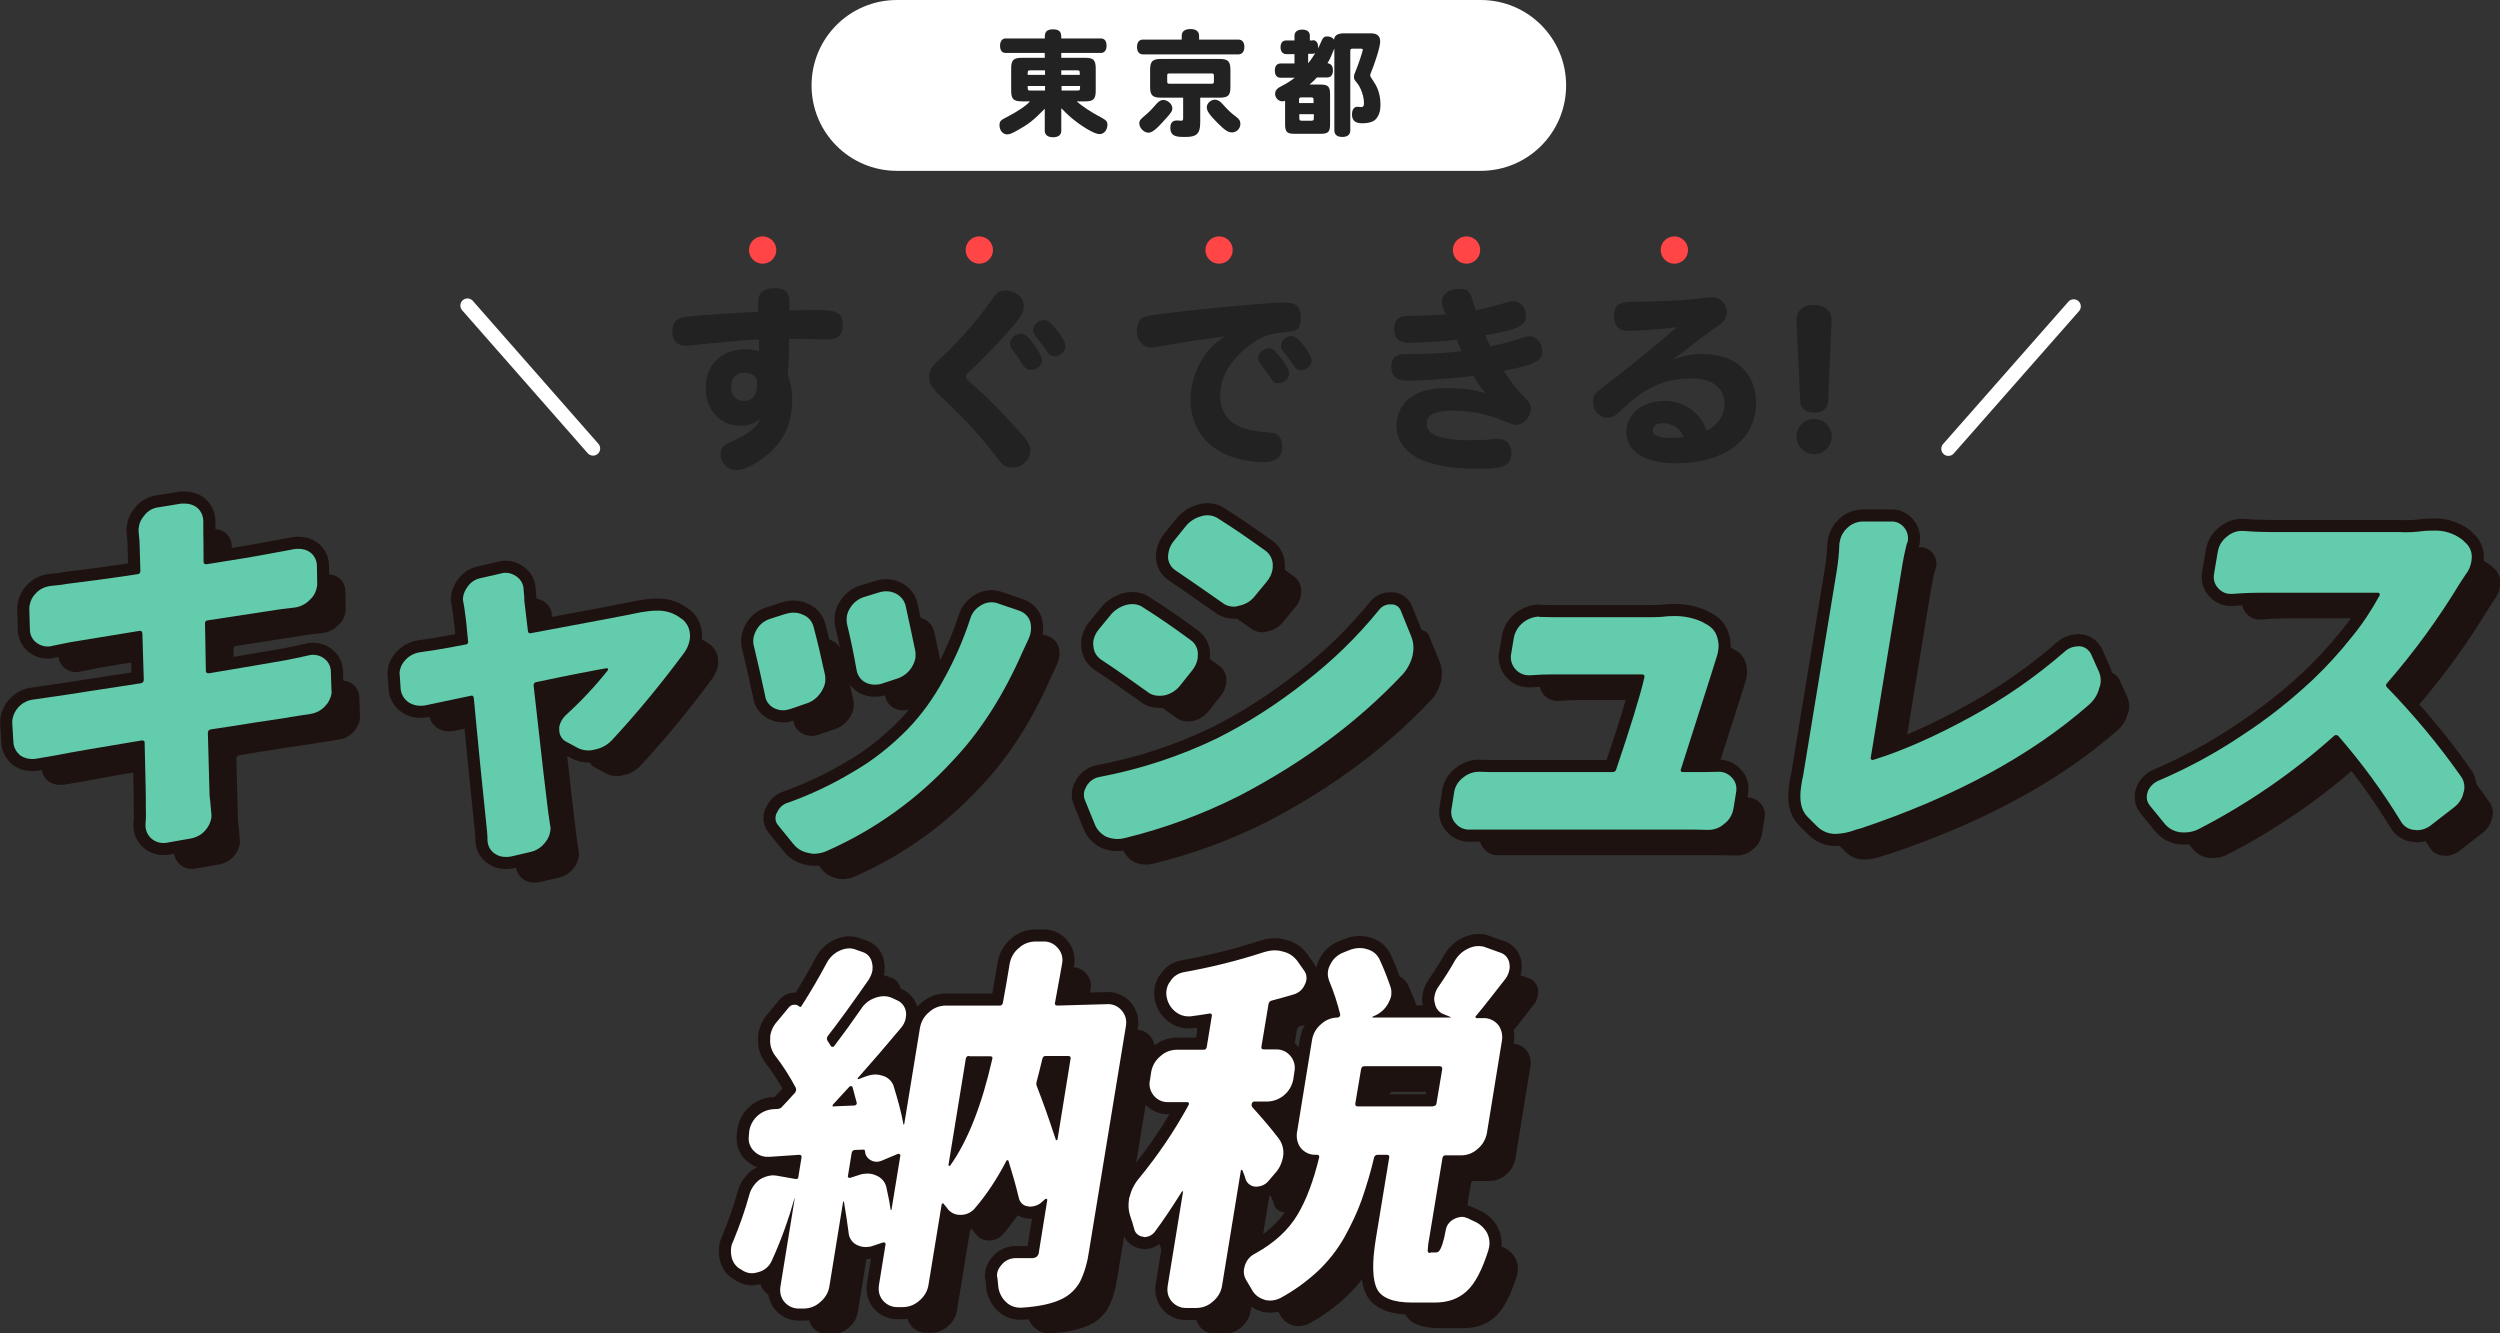 <?xml version="1.0" encoding="utf-8"?>
<!-- Generator: Adobe Illustrator 27.6.1, SVG Export Plug-In . SVG Version: 6.00 Build 0)  -->
<svg version="1.1" id="レイヤー_1" xmlns="http://www.w3.org/2000/svg" xmlns:xlink="http://www.w3.org/1999/xlink" x="0px"
	 y="0px" viewBox="0 0 878 468.2" style="enable-background:new 0 0 878 468.2;" xml:space="preserve">
<rect x="0" y="0" width="878" height="468.2" fill="#333333" stroke="none"/>
<style type="text/css">
	.st0{enable-background:new    ;}
	.st1{fill:#222222;}
	.st2{fill:#FF4545;}
	.st3{fill:none;stroke:#FFFFFF;stroke-width:5;stroke-linecap:round;}
	.st4{clip-path:url(#SVGID_00000061455329950363137850000001928837384596621750_);}
	.st5{fill:#1E1210;}
	.st6{fill:none;stroke:#1E1210;stroke-width:8.504;stroke-linecap:round;stroke-linejoin:round;}
	.st7{fill:#63CCAC;}
	.st8{fill:#FFFFFF;}
</style>
<g id="グループ_1626" transform="translate(-918.479 -344)">
	<g id="グループ_348" transform="translate(1082.66 427.014)">
		<g id="グループ_12" transform="translate(67.76 0)">
			<g class="st0">
				<path class="st1" d="M34.6,36.2c-5.6,0.3-14.7,1.1-22.2,1.9c-1.7,0.2-3,0.3-3.6,0.3c-3,0-4.6-1.8-4.6-5c0-2.9,1.2-4.5,3.9-5
					c5.7-0.9,18.4-1.5,26.3-1.9c-0.1-0.8-0.1-2.8-0.1-3.5c0-3.1,1.9-4.8,5.6-4.8c5.6,0,5.5,2.7,5.4,7.8c5.8-0.1,7.2-0.1,8.4-0.1
					c7.3,0,10.3,0.2,10.3,5.2c0,3.5-1.7,5.1-5.2,5.1c-2.1,0-11.7-0.3-13.6-0.2c-0.1,3.8,0,8.1-0.5,12.6c1.1,3,1.6,5.4,1.6,8.6
					c0,7.5-2.3,13.2-7,17.9c-4.1,4.1-9.5,7-12.7,7c-3,0-5.5-2.5-5.5-5.6c0-2.7,1.6-3.4,4.4-4.7c5.3-2.3,8.4-4.8,9.7-7.8
					c-1.9,1.7-4.4,2.5-7.1,2.5c-7.1,0-12.2-5.5-12.2-13.2c0-8.3,5.6-13.7,14.1-13.7c1.5,0,3.2,0.3,4.7,0.7
					C34.6,38.9,34.6,37.6,34.6,36.2z M34,50.4c-0.8-1.6-2.3-2.5-4.6-2.5c-2.8,0-4.6,1.9-4.6,5c0,3,1.7,4.9,4.4,4.9
					c3,0,4.7-1.8,4.7-5.1V50.4z"/>
				<path class="st1" d="M127.6,24.6c0,2.6-1.7,4.9-9.8,13.6c-3.2,3.3-5.8,6-7.6,7.7c-2.8,2.6-2.9,2.7-2.9,3.4
					c0,0.7,0.3,1.1,3.1,3.4c6,5.4,7.9,7.4,15.7,15.9c2.7,2.9,3.8,4.8,3.8,6.6c0,3.4-2.9,6-6.4,6c-1.8,0-3-0.6-4.2-2.1
					c-7.4-9.6-12.3-14.9-21-23c-3-2.9-3.9-4.3-3.9-6.7c0-2.2,0.7-3.6,3.3-5.9c0.3-0.2,10.7-9.9,17.6-19.8c2.8-4,3.6-4.7,6-4.7
					C124.7,19,127.6,21.4,127.6,24.6z M126.6,34.2c1.5,0,2.6,0.9,5.1,4.5c1.6,2.3,2.3,3.7,2.3,4.8c0,1.9-1.8,3.4-4,3.4
					c-1.1,0-1.9-0.6-2.6-1.6c-1.1-1.7-2.1-3.3-3.6-5.2c-0.7-0.9-1-1.7-1-2.5C122.8,35.9,124.6,34.2,126.6,34.2z M134.7,29.4
					c1.5,0,2.4,0.7,5.2,4.4c1.7,2.3,2.3,3.7,2.3,4.9c0,1.8-1.7,3.4-3.8,3.4c-1.1,0-1.9-0.5-2.6-1.6c-1.3-1.9-2.5-3.6-3.8-5.1
					c-0.9-1.1-1.1-1.7-1.1-2.5C130.9,31.1,132.8,29.4,134.7,29.4z"/>
				<path class="st1" d="M183,37.3c-4.8,0.9-6.4,1.1-7.4,1.3c-1.4,0.3-2.6,0.4-3.4,0.4c-2.7,0-4.9-2.5-4.9-5.8c0-2.5,1.1-4.5,2.9-5
					c4.2-1.3,42.7-5,48.8-5c4.3,0,5.9,1.5,5.9,5.6c0,4.3-2.1,4.5-5,4.8c-4.7,0.4-7.6,1.2-10.3,2.8c-1.7,1.1-13,8-13,19.4
					c0,8,4.9,12.1,15.4,12.9c3.2,0.3,3.4,0.3,4.2,0.7c1.4,0.7,2.2,2.3,2.2,4.3c0,3.7-2.2,5.6-6.3,5.6c-12.4,0-25.9-6.1-25.9-22
					c0-9,4.8-17.9,12.1-22.2C193.4,35.8,188.5,36.4,183,37.3z M217.7,42.5c2.1,2.5,3.1,4.6,3.1,5.7c0,1.8-1.8,3.4-3.9,3.4
					c-1.1,0-1.6-0.3-2.7-2.1c-0.7-1-2.2-3.1-3.4-4.6c-0.7-1-0.9-1.5-0.9-2.2c0-1.7,1.9-3.4,3.8-3.4
					C214.9,39.3,215.7,39.9,217.7,42.5z M225.8,38.2c2,2.5,2.9,4.3,2.9,5.4c0,1.8-1.8,3.4-3.8,3.4c-1.1,0-1.6-0.3-2.7-2
					c-0.6-0.9-2.3-3.2-3.4-4.5c-0.7-0.9-0.9-1.4-0.9-2.1c0-1.7,1.9-3.4,3.8-3.4C223,35.1,223.7,35.6,225.8,38.2z"/>
				<path class="st1" d="M267,27.8c2,0,3.8-0.1,8.8-0.4c-0.5-1.3-1.3-2.8-1.3-4.6c0-2.6,2.5-4.4,6.3-4.4c2.5,0,3.5,0.9,4.4,3.9
					c0.3,1.1,0.7,2.3,1.1,3.7c3.3-0.7,5.5-1.3,7.8-1.9c3.6-1.1,4.5-1.3,5.6-1.3c2.4,0,4.3,2.3,4.3,5.1c0,3.2-2.1,4.8-14.3,6.8
					c0.1,0.4,0.5,1.1,1.7,3.9c2.4-0.4,5.7-1.2,8.5-2.1c4-1.4,4.3-1.4,5.4-1.4c2.4,0,4.4,2.4,4.4,5.2c0,3.2-2.1,4.8-13.5,6.9
					c3.4,5.4,5.4,7.4,8.2,10.3c0.9,0.9,1.3,1.9,1.3,2.9c0,3-2.5,5.8-5.3,5.8c-0.7,0-1.6-0.3-3.3-1c-6.7-3-13-4-19-4
					c-6,0-9,1.5-9,4.6c0,1.7,0.9,3,2.7,3.9c2.5,1.2,7,1.9,12.3,1.9c2.5,0,5.9-0.1,8.2-0.4c0.8-0.1,1.6-0.1,2-0.1
					c2.7,0,4.6,1.9,4.6,5c0,5.5-5.3,5.5-11.5,5.5c-10.3,0-17.9-1.5-22.4-4.3c-4.3-2.7-6.5-6.4-6.5-10.9c0-4.9,2.7-9,7.2-11.2
					c2.8-1.3,6.3-1.9,11.3-1.9c4.7,0,7.6,0.4,12.7,1.7c-1.5-1.9-2.9-3.6-4.2-6c-9.7,1.2-19.8,1.7-23,1.7c-3.9,0-5.8-1.6-5.8-4.8
					c0-3.3,1.5-4.6,5.3-4.6c5.8,0,10.9,0,19.4-1c-0.5-1.1-1.3-2.8-1.7-4c-3.4,0.5-13.6,1.1-16.7,1.1c-1.2,0-5.3,0-5.3-4.8
					c0-4.7,3.3-4.7,5.7-4.7H267z"/>
				<path class="st1" d="M373.7,58.6c0-5.4-4.4-8.7-11.5-8.7c-12.7,0-19.1,5.9-26.1,12.3c-1.2,1.1-2.1,1.5-3.4,1.5
					c-2.9,0-5.2-2.5-5.2-5.5c0-2.5,0.7-3.1,5.4-6.7c8.5-6.4,20.1-16.2,21.7-17.6c1.2-1.1,1.6-1.4,2.5-2c-4.8,0.6-14.1,1.3-17.2,1.3
					c-3.3,0-5-1.8-5-5.2c0-3.5,1.5-4.9,5.5-5c9.4-0.1,17-0.3,25.3-1.3c1.5-0.2,2.7-0.3,3.8-0.3c2.8,0,5,2.2,5,5.2
					c0,1.9-0.7,3.2-2.5,4.4c-4.5,3.1-8.8,6.4-13,9.8c-0.8,0.6-1.7,1.2-3.3,2.3c4.2-1.3,7-1.8,10.2-1.8c11.6,0,18.9,6.6,18.9,17.2
					c0,12.8-11.1,21.2-28.1,21.2c-10.9,0-17.5-4.2-17.5-11.1c0-6.2,5.7-10.8,13.4-10.8c7,0,12.9,4.2,14.8,10.5
					C371.5,66.2,373.7,62.8,373.7,58.6z M352.3,65.6c-2.5,0-3.8,0.9-3.8,2.5c0,1.8,2.3,2.7,6.8,2.7c1.2,0,2.5-0.1,4-0.3
					C358.6,67.9,355.5,65.6,352.3,65.6z"/>
				<path class="st1" d="M410.1,57.9c-0.1,2.5-1.9,4-4.8,4c-3,0-4.9-1.5-5-4L399,29.7c-0.1-1,0.1-5.6,6.1-5.6c4,0,6.3,2.1,6.2,5.6
					L410.1,57.9z M411.4,70.3c0,3.3-2.8,6.2-6.2,6.2c-3.3,0-6.2-2.8-6.2-6.2c0-3.4,2.7-6.2,6.2-6.2
					C408.6,64.2,411.4,66.9,411.4,70.3z"/>
			</g>
			<g id="グループ_10" transform="translate(23.995 0)">
				<circle id="楕円形_8" class="st2" cx="11.9" cy="4.8" r="4.8"/>
				<circle id="楕円形_10" class="st2" cx="172.2" cy="4.8" r="4.8"/>
				<circle id="楕円形_12" class="st2" cx="332.1" cy="4.8" r="4.8"/>
				<circle id="楕円形_9" class="st2" cx="88" cy="4.8" r="4.8"/>
				<circle id="楕円形_11" class="st2" cx="259.1" cy="4.8" r="4.8"/>
			</g>
		</g>
		<line id="線_1" class="st3" x1="44.1" y1="74.5" x2="0" y2="24.3"/>
		<line id="線_2" class="st3" x1="520.1" y1="74.6" x2="564.1" y2="24.6"/>
	</g>
	<g id="グループ_942" transform="translate(918.479 516.558)">
		<g>
			<defs>
				<rect id="SVGID_1_" y="0" width="878" height="295.7"/>
			</defs>
			<clipPath id="SVGID_00000009570349158264141370000002512242314101161383_">
				<use xlink:href="#SVGID_1_"  style="overflow:visible;"/>
			</clipPath>
			
				<g id="グループ_941" transform="translate(0)" style="clip-path:url(#SVGID_00000009570349158264141370000002512242314101161383_);">
				<path id="パス_11193" class="st5" d="M118,66.7c0.6-0.2,1.3-0.3,1.9-0.3c1.4,0,2.7,0.4,3.8,1.2c1.6,1.1,2.5,2.9,2.5,4.8
					l0.2,6.2c0.1,0.5,0.1,1.1,0,1.6c-0.3,1.5-1,3-2.1,4.1c-1.4,1.6-3.3,2.6-5.4,2.9c-1.1,0.2-2.6,0.4-4.6,0.7
					c-2,0.3-3.1,0.5-3.5,0.6c-1.4,0.2-5.1,0.8-11.3,1.7S88.2,92,84,92.7c-0.6,0.1-1,0.6-1,1.2c0,0,0,0,0,0c0.3,11,0.5,18.3,0.6,22
					c0.2,1.6,0.4,3.7,0.6,6.2c0.1,0.6,0.1,1.2,0,1.9c-0.3,1.4-0.9,2.7-1.8,3.8c-1.3,1.7-3.2,2.8-5.3,3.2l-8.5,1.5
					c-0.4,0.1-0.9,0.1-1.3,0.1c-3.5,0-6.3-2.9-6.2-6.3c0-0.1,0-0.2,0-0.3c0.2-2.2,0.2-4.3,0.1-6.5c0.1-1.4-0.1-8.8-0.4-22.1
					c0-0.6-0.3-0.9-1.1-0.8c-14.5,2.4-24.5,4.1-30,5.2c-2.8,0.5-5.1,0.9-7,1.2c-0.5,0.1-1.1,0.1-1.6,0.1c-1.4,0-2.8-0.4-4-1.2
					c-1.5-1.2-2.5-3-2.5-4.9l-0.4-6.5c0-0.5,0-1,0.1-1.5c0.3-1.5,1-2.9,2-4c1.4-1.6,3.4-2.6,5.5-2.8c2.5-0.4,5.1-0.7,7.6-1.1
					c1.4-0.2,5.5-0.8,12.4-1.9c6.9-1.1,12.8-1.9,17.6-2.7c0.6-0.1,1-0.6,1-1.2c0,0,0,0,0,0L60,58.9c-0.1-0.7-0.4-1-1-0.9
					c-11.6,1.9-19.7,3.2-24.4,4c-2,0.4-4,0.8-5.9,1.2c-0.6,0.2-1.3,0.3-1.9,0.3c-1.4,0-2.7-0.4-3.8-1.2c-1.6-1.1-2.5-2.9-2.5-4.8
					l-0.2-7c0-0.5,0-1,0.1-1.5c0.3-1.6,1-3,2.1-4.1c1.4-1.6,3.4-2.5,5.5-2.7c2.1-0.2,3.9-0.4,5.5-0.7c6.6-0.8,14.9-1.9,24.8-3.4
					c0.5,0,1-0.4,1-1c0-0.1,0-0.1,0-0.2L59,26.6c-0.1-1.1-0.2-2.3-0.3-3.3c-0.1-0.7,0-1.3,0.1-2c0.2-1.4,0.9-2.7,1.8-3.7
					c1.2-1.7,3.1-2.8,5.1-3.1l8-1.3H75c1.5,0,3.1,0.5,4.3,1.5c1.5,1.3,2.2,3.2,2.1,5.2c0,1.3,0,2.4,0,3.3c0,0.4,0.1,3.9,0.1,10.5
					c0,0.5,0.4,0.8,0.8,0.8c0.1,0,0.2,0,0.3,0c9-1.4,16.9-2.7,23.7-4c2.2-0.4,4.5-0.8,7-1.3c0.6-0.1,1.2-0.1,1.7-0.1
					c1.4,0,2.8,0.4,3.9,1.2c1.5,1.1,2.4,2.9,2.4,4.8l0.1,6.1c0,0.4,0,0.9-0.1,1.3c-0.3,1.6-1,3.1-2.2,4.2c-1.4,1.6-3.4,2.7-5.5,3
					c-3.6,0.4-5.7,0.7-6.4,0.8L83,54.3c-0.7,0.1-1,0.4-1,1.1l0.3,16.7c0,0.5,0.4,0.8,0.8,0.8c0.1,0,0.2,0,0.3,0
					c12.7-2.1,21.7-3.7,27-4.6C112.9,67.8,115.4,67.3,118,66.7"/>
				<path id="パス_11194" class="st5" d="M224.9,96.4c-1.6,1.7-3.8,2.9-6.1,3.3c-0.7,0.2-1.3,0.3-2,0.3c-1.5,0-3-0.3-4.3-1.1
					l-3.7-2c-1.5-0.8-2.4-2.4-2.4-4.1c0-0.4,0-0.7,0-1.1c0.3-1.5,1.1-2.9,2.2-4c5.4-4.9,10.4-10.2,14.9-15.9c0.1-0.1,0.1-0.3,0-0.5
					c-0.1-0.1-0.3-0.2-0.4-0.2c-4.1,0.7-12.4,2.3-24.8,4.9c-0.6,0.1-0.9,0.6-0.9,1.1c0,0,0,0,0,0.1c2.9,25.9,4.6,40.7,5.1,44.3
					c0.2,1.2,0.4,2.8,0.7,4.8c0.2,0.7,0.2,1.5,0,2.3c-0.2,1.2-0.7,2.4-1.5,3.4c-1.3,1.8-3.1,3.1-5.2,3.6l-7.3,1.7
					c-0.6,0.1-1.2,0.1-1.7,0.1c-1.4,0-2.7-0.4-3.8-1.2c-1.6-1.1-2.5-2.9-2.5-4.8c0-1.8-0.2-3.6-0.4-5.4c-0.3-2.7-1-9.6-2.1-20.5
					c-1-10.9-1.8-18.9-2.3-23.9c-0.1-0.7-0.4-1-1.1-0.8c-6.8,1.4-12.1,2.6-16.1,3.4c-0.6,0.1-1.2,0.1-1.7,0.1c-1.4,0-2.8-0.4-4-1.2
					c-1.6-1.1-2.7-2.9-2.8-4.9l-0.3-4.4c-0.1-0.6-0.1-1.2,0-1.7c0.2-1.4,0.9-2.7,1.8-3.7c1.4-1.6,3.3-2.6,5.4-2.9l5.4-0.8
					c2.4-0.4,5.9-1,10.5-1.9c0.5,0,0.9-0.4,0.9-0.8c0-0.1,0-0.1,0-0.2c-0.4-4.2-0.7-7.6-1.1-10.2c-0.1-1.1-0.3-2.2-0.5-3.3
					c-0.2-0.8-0.3-1.7-0.1-2.5c0.2-1.1,0.7-2.1,1.3-3c1-1.7,2.7-2.9,4.6-3.3l7-1.6c0.6-0.2,1.3-0.3,1.9-0.3c1.4,0,2.7,0.5,3.8,1.3
					c1.6,1.1,2.5,2.9,2.5,4.8c0,0.4,0.1,0.7,0.1,1.1s0.1,0.8,0.1,1.3c0,0.3,0.1,0.7,0,1l1.3,10.9c0.1,0.7,0.4,1,1.1,0.8
					c22.7-4.2,35.7-6.7,38.9-7.4h0.3c1.6-0.3,3.3-0.5,5-0.5c3-0.1,6,0.8,8.4,2.7l0.5,0.3c1.6,1.3,2.6,3.2,2.7,5.3
					c0.1,0.7,0,1.4-0.1,2.1c-0.3,1.5-0.9,2.9-1.7,4.1C242.5,76.2,234,86.6,224.9,96.4"/>
				<path id="パス_11195" class="st5" d="M274.8,63.5c-0.3-0.9-0.3-1.9-0.2-2.9c0.2-1,0.5-1.9,1-2.8c1-1.9,2.7-3.3,4.8-4l5.3-1.7
					c1-0.3,2-0.5,3-0.5c1.1,0,2.2,0.2,3.2,0.7c1.9,0.7,3.3,2.3,3.8,4.2c1.4,5.2,2.7,10.8,4,16.8c0.2,0.9,0.2,1.9,0.1,2.8
					c-0.2,1.1-0.7,2.2-1.3,3.2c-1.2,1.9-2.9,3.4-5,4.1l-5.8,2c-0.9,0.3-1.8,0.5-2.7,0.5c-1.1,0-2.2-0.3-3.2-0.8
					c-1.7-0.9-2.9-2.5-3.1-4.4C277.3,74.2,276,68.4,274.8,63.5 M350.8,53.5c0.6-2,2-3.6,3.8-4.6c1.6-1,3.6-1.3,5.4-0.8l7.9,2.7
					c1.8,0.6,3.3,2,3.9,3.8c0.3,1.2,0.4,2.4,0.2,3.6c-0.1,0.8-0.4,1.6-0.7,2.4c-0.5,1.1-1.2,2.6-2.1,4.5
					c-6.7,15.3-14.8,28.1-24.6,38.4c-12.3,13.4-27.3,24.2-44,31.6c-1.4,0.7-3,1-4.5,1.1c-0.7,0-1.5-0.1-2.2-0.3
					c-2.2-0.4-4.1-1.6-5.4-3.3l-5.2-6.4c-0.8-0.9-1.1-2-0.9-3.2c0.1-0.5,0.2-0.9,0.5-1.3c0.7-1.6,2-2.9,3.7-3.4
					c7.9-2.8,15.5-6.4,22.7-10.7c7.2-4.1,13.7-9.3,19.5-15.2c5-5.2,9.2-11,12.6-17.4C345.3,68.1,348.4,61,350.8,53.5 M307.5,55.7
					c-0.2-0.9-0.2-1.9-0.1-2.8c0.2-1.1,0.6-2.1,1.2-3c1.1-1.8,2.9-3.2,4.9-3.8l4.9-1.5c0.9-0.3,1.9-0.5,2.9-0.5
					c1.2,0,2.3,0.3,3.3,0.8c1.8,0.9,3.1,2.5,3.5,4.5c1.1,5,2.2,10.1,3.3,15.4c0.2,0.9,0.2,1.8,0.1,2.7c-0.2,1.2-0.7,2.3-1.3,3.3
					c-1.2,1.9-3,3.3-5.2,4l-5.2,1.7c-0.8,0.3-1.7,0.4-2.6,0.4c-1.2,0-2.3-0.3-3.3-0.8c-1.7-0.9-2.8-2.6-3.1-4.5
					C309.8,65.9,308.7,60.6,307.5,55.7"/>
				<path id="パス_11196" class="st5" d="M396.7,68.1c-1.6-1.1-2.6-2.8-2.7-4.8c-0.1-0.6-0.1-1.2,0-1.9c0.3-1.4,0.9-2.7,1.8-3.8
					l4.1-5c1.4-1.8,3.4-3.1,5.6-3.7c0.7-0.2,1.4-0.3,2.2-0.3c1.4,0,2.7,0.4,3.8,1.2c5.4,3.4,10.9,7.2,16.6,11.4
					c1.6,1.1,2.6,2.9,2.6,4.9c0,0.6-0.1,1.2-0.1,1.7c-0.3,1.6-1,3-2,4.2l-4.3,5.4c-1.4,1.7-3.4,2.9-5.6,3.3
					c-0.5,0.1-1.1,0.1-1.6,0.1c-1.5,0-2.9-0.4-4-1.3C407.1,75.2,401.6,71.3,396.7,68.1 M404.9,130.8c-0.8,0.2-1.6,0.3-2.4,0.3
					c-1.4,0-2.7-0.3-4-0.8c-1.9-1-3.4-2.6-4.1-4.6l-3.3-8.1c-0.4-0.8-0.5-1.8-0.4-2.7c0.1-0.8,0.5-1.7,0.9-2.4
					c1-1.7,2.7-2.9,4.6-3.2c14.2-2.7,28-7.2,41.1-13.5c11.2-5.6,21.7-12.4,31.5-20.2c9.4-7.3,17.9-15.6,25.4-24.8
					c1-1.4,2.6-2.2,4.3-2.1c1.5-0.1,3,0.8,3.5,2.3l3.6,8.9c0.8,1.9,1,4.1,0.6,6.1c0,0.2-0.1,0.4-0.1,0.7c-0.6,2.4-1.8,4.7-3.4,6.5
					c-15.5,16.5-34.6,30.8-57.4,42.7C432.4,122.4,418.9,127.4,404.9,130.8 M422.9,36.8c-1.6-1-2.6-2.8-2.7-4.6
					c0-0.6,0.1-1.2,0.2-1.9c0.3-1.4,0.9-2.7,1.8-3.8l4.2-5.2c1.4-1.8,3.4-3,5.6-3.6c0.7-0.2,1.3-0.3,2-0.3c1.4,0,2.8,0.4,3.9,1.2
					c5.4,3.4,10.9,7.2,16.6,11.3c1.6,1.2,2.5,3.1,2.5,5c0,0.5,0,1.1-0.1,1.6c-0.3,1.6-1,3-2,4.2l-4.3,5.2c-1.4,1.8-3.4,2.9-5.6,3.3
					c-0.5,0.2-1.1,0.3-1.6,0.3c-1.5,0-2.9-0.4-4-1.3C433.4,44,427.9,40.2,422.9,36.8"/>
				<path id="パス_11197" class="st5" d="M600.3,106.7c-0.2,0.6,0.1,0.9,0.8,0.9h5c1.9,0,4.3,0,7-0.1h0.4c1.8-0.1,3.5,0.7,4.7,2
					c1.4,1.4,1.9,3.4,1.5,5.3l-0.9,5.6c-0.4,2.2-1.5,4.1-3.3,5.4c-1.5,1.4-3.5,2.1-5.5,2.1h-0.3c-2.9-0.1-5.1-0.1-6.7-0.1h-76.9
					c-1.8,0.1-3.6-0.7-4.8-2.1c-1.4-1.4-1.9-3.4-1.5-5.3l0.9-5.7c0.3-2.1,1.5-4,3.3-5.3c1.5-1.2,3.4-1.9,5.3-1.9h0.4
					c2.5,0.1,4.7,0.1,6.7,0.1h40c0.6,0,1.1-0.4,1.2-0.9c4.9-14.6,8.3-25.4,9.9-32.3c0.2-0.7-0.1-1.1-0.8-1.1h-32.1
					c-1.9,0-4.3,0.1-7.3,0.3h-0.4c-3.5,0-6.3-2.9-6.3-6.4c0-0.3,0-0.7,0.1-1l1-6c0.9-4,4.4-6.9,8.5-7.2c0.2,0,0.4,0,0.5,0.1
					c2.9,0.1,5.3,0.1,7.1,0.1h31.3c1.1,0,2.6,0,4.3-0.1c1.4-0.2,2.8-0.3,4.2-0.3c3.5-0.1,7.1,0.6,10.3,2.1l1.6,0.9
					c1.8,1,3.1,2.6,3.6,4.5c0.5,1.5,0.6,3.2,0.3,4.8c-0.1,0.6-0.2,1.2-0.4,1.7C611.4,72.1,607.1,85.3,600.3,106.7"/>
				<path id="パス_11198" class="st5" d="M660.7,128.2c-1.9,0.7-3.9,1-5.9,1.1c-2.5,0.1-4.9-0.9-6.7-2.7l-3.3-3.3
					c-2.3-2.3-3-5.9-2.2-10.9c0.1-0.6,0.2-1.2,0.3-1.9c0.2-0.8,0.4-1.7,0.5-2.5l11.7-71.3c0.5-3.1,0.8-6.3,0.9-9.4
					c0.1-0.4,0.1-0.7,0.2-0.9c0.3-1.7,1.2-3.3,2.5-4.5c1.4-1.4,3.3-2.2,5.3-2.3h10.2c1.8-0.1,3.6,0.8,4.7,2.3c1,1.3,1.4,3,1.1,4.6
					c0,0.3-0.1,0.5-0.3,0.8c-0.8,3.1-1.4,6.2-1.9,9.4l-10.8,65.9c-0.1,0.2,0,0.4,0.2,0.6c0.2,0.1,0.4,0.2,0.7,0.1
					c10.1-3.1,21.4-8.1,33.9-14.9c11.9-6.5,23.1-14.2,33.3-23.1c1.3-1.2,2.9-1.8,4.7-1.9h0.5c1.8,0.1,3.3,1.2,4.1,2.8l2.4,5.4
					c0.9,1.7,1.2,3.6,0.8,5.4c0,0.3-0.1,0.6-0.3,0.9c-0.5,2.3-1.8,4.4-3.6,6c-20.4,17.9-47.2,32.4-80.3,43.5
					C662.4,127.6,661.6,127.9,660.7,128.2"/>
				<path id="パス_11199" class="st5" d="M861.4,22.9c1.2-0.1,2.2-0.1,3.2-0.1c3.7-0.2,7.4,1,10.3,3.3l0.7,0.7
					c1.6,1.3,2.5,3.2,2.5,5.2c0,0.6-0.1,1.2-0.2,1.9c-0.3,1.5-0.9,3-1.9,4.2c-0.8,1.2-1.5,2.3-2.1,3.2
					c-7.5,12.4-16.1,24.2-25.6,35.1c-0.4,0.3-0.4,1-0.1,1.3c0,0,0.1,0.1,0.1,0.1c9.4,9.7,18.1,20.1,25.9,31.2c1.1,1.4,1.5,3.3,1.2,5
					c0,0.2-0.1,0.5-0.2,0.7c-0.4,2.2-1.7,4.1-3.5,5.4l-8,6.2c-1.4,1.1-3.1,1.7-4.9,1.7c-0.3,0-0.6-0.1-0.9-0.1
					c-1.9-0.1-3.6-1.2-4.6-2.8c-6.5-10.7-13.9-20.8-22.1-30.2c-0.4-0.4-1-0.4-1.4-0.1c0,0-0.1,0.1-0.1,0.1
					c-14.4,12.9-30.4,23.9-47.5,32.7c-1.5,0.8-3.2,1.2-5,1.2c-0.6,0-1.1,0-1.7-0.1c-2.1-0.3-4-1.4-5.3-3l-5.3-6.5
					c-0.8-1-1.1-2.3-0.9-3.6c0.1-0.4,0.2-0.8,0.3-1.2c0.7-1.7,2.1-3.1,3.8-3.8c10.3-4.4,20.1-9.7,29.3-15.9
					c8.8-5.7,17-12.2,24.7-19.4c5-4.7,9.6-9.8,13.9-15.2c3.7-4.5,6.9-9.4,9.7-14.5c0.1-0.2,0.1-0.4,0-0.7c-0.1-0.2-0.3-0.3-0.6-0.3
					h-41.2c-2.5,0-5.7,0.1-9.6,0.4h-0.7c-1.7,0.1-3.3-0.6-4.5-1.9c-1.4-1.4-1.9-3.4-1.5-5.3l1.3-7.7c0.4-2.1,1.5-3.9,3.2-5.2
					c1.5-1.3,3.3-2,5.2-2h0.5c3.8,0.3,6.9,0.4,9.5,0.4h45.3C855.6,23.5,858.5,23.3,861.4,22.9"/>
				<path id="パス_11200" class="st6" d="M108,57.7c0.6-0.2,1.3-0.3,1.9-0.3c1.4,0,2.7,0.4,3.8,1.2c1.6,1.1,2.5,2.9,2.5,4.8
					l0.2,6.2c0.1,0.5,0.1,1.1,0,1.6c-0.3,1.5-1,3-2.1,4.1c-1.4,1.6-3.3,2.6-5.4,2.9c-1.1,0.2-2.6,0.4-4.6,0.7
					c-2,0.3-3.1,0.5-3.5,0.6c-1.4,0.2-5.1,0.8-11.3,1.7c-6.2,1-11.3,1.8-15.5,2.4c-0.6,0.1-1,0.6-1,1.2c0,0,0,0,0,0
					c0.3,11,0.5,18.3,0.6,22c0.2,1.6,0.4,3.7,0.6,6.2c0.1,0.6,0.1,1.2,0,1.9c-0.3,1.4-0.9,2.7-1.8,3.8c-1.3,1.7-3.2,2.8-5.3,3.2
					l-8.5,1.5c-0.4,0.1-0.9,0.1-1.3,0.1c-3.5,0-6.3-2.9-6.2-6.3c0-0.1,0-0.2,0-0.3c0.2-2.2,0.2-4.3,0.1-6.5
					c0.1-1.4-0.1-8.8-0.4-22.1c0-0.6-0.3-0.9-1.1-0.8c-14.5,2.4-24.5,4.1-30,5.2c-2.8,0.5-5.1,0.9-7,1.2C12.3,94,11.8,94,11.2,94
					c-1.4,0-2.8-0.4-4-1.2c-1.5-1.2-2.5-3-2.5-4.9l-0.4-6.5c0-0.5,0-1,0.1-1.5c0.3-1.5,1-2.9,2-4c1.4-1.6,3.4-2.6,5.5-2.8
					c2.5-0.4,5.1-0.7,7.6-1.1c1.4-0.2,5.5-0.8,12.4-1.9c6.9-1.1,12.8-1.9,17.6-2.7c0.6-0.1,1-0.6,1-1.2c0,0,0,0,0,0L50,49.9
					c-0.1-0.7-0.4-1-1-0.9c-11.6,1.9-19.7,3.2-24.4,4c-2,0.4-4,0.8-5.9,1.2c-0.6,0.2-1.3,0.3-1.9,0.3c-1.4,0-2.7-0.4-3.8-1.2
					c-1.6-1.1-2.5-2.9-2.5-4.8l-0.2-7c0-0.5,0-1,0.1-1.5c0.3-1.6,1-3,2.1-4.1c1.4-1.6,3.4-2.5,5.5-2.7c2.1-0.2,3.9-0.4,5.5-0.7
					c6.6-0.8,14.9-1.9,24.8-3.4c0.5,0,1-0.4,1-1c0-0.1,0-0.1,0-0.2L49,17.6c-0.1-1.1-0.2-2.3-0.3-3.3c-0.1-0.7,0-1.3,0.1-2
					c0.2-1.4,0.9-2.7,1.8-3.7c1.2-1.7,3.1-2.8,5.1-3l8-1.3H65c1.5,0,3.1,0.5,4.3,1.5c1.5,1.3,2.2,3.2,2.1,5.2c0,1.3,0,2.4,0,3.3
					c0,0.4,0.1,3.9,0.1,10.5c0,0.5,0.4,0.8,0.8,0.8c0.1,0,0.2,0,0.3,0c9-1.4,16.9-2.7,23.7-4c2.2-0.4,4.5-0.8,7-1.3
					c0.6-0.1,1.2-0.1,1.7-0.1c1.4,0,2.8,0.4,3.9,1.2c1.5,1.1,2.4,2.9,2.4,4.8l0.1,6.1c0,0.4,0,0.9-0.1,1.3c-0.3,1.6-1,3.1-2.2,4.2
					c-1.4,1.6-3.4,2.7-5.5,3c-3.6,0.4-5.7,0.7-6.4,0.8L73,45.3c-0.7,0.1-1,0.4-1,1.1l0.3,16.7c0,0.5,0.4,0.8,0.8,0.8
					c0.1,0,0.2,0,0.3,0c12.7-2.1,21.7-3.7,27-4.6C102.9,58.8,105.4,58.3,108,57.7z"/>
				<path id="パス_11201" class="st6" d="M214.9,87.4c-1.6,1.7-3.8,2.9-6.1,3.3c-0.7,0.2-1.3,0.3-2,0.3c-1.5,0-3-0.3-4.3-1.1
					l-3.7-2c-1.5-0.8-2.4-2.4-2.4-4.1c0-0.4,0-0.7,0-1.1c0.3-1.5,1.1-2.9,2.2-4c5.4-4.9,10.4-10.2,14.9-15.9c0.1-0.1,0.1-0.3,0-0.5
					c-0.1-0.1-0.3-0.2-0.4-0.2c-4.1,0.7-12.4,2.3-24.8,4.9c-0.6,0.1-0.9,0.6-0.9,1.1c0,0,0,0,0,0.1c2.9,25.9,4.6,40.7,5.1,44.3
					c0.2,1.2,0.4,2.8,0.7,4.8c0.2,0.7,0.2,1.5,0,2.3c-0.2,1.2-0.7,2.4-1.5,3.4c-1.3,1.8-3.1,3.1-5.2,3.6l-7.3,1.7
					c-0.6,0.1-1.2,0.1-1.7,0.1c-1.4,0-2.7-0.4-3.8-1.2c-1.6-1.1-2.5-2.9-2.5-4.8c0-1.8-0.2-3.6-0.4-5.4c-0.3-2.7-1-9.6-2.1-20.5
					s-1.8-18.9-2.3-23.9c-0.1-0.7-0.4-1-1.1-0.8c-6.8,1.4-12.1,2.6-16.1,3.4c-0.6,0.1-1.2,0.1-1.7,0.1c-1.4,0-2.8-0.4-4-1.2
					c-1.6-1.1-2.7-2.9-2.8-4.9l-0.3-4.4c-0.1-0.6-0.1-1.2,0-1.7c0.2-1.4,0.9-2.7,1.8-3.7c1.4-1.6,3.3-2.6,5.4-2.9l5.4-0.8
					c2.4-0.4,5.9-1,10.5-1.9c0.5,0,0.9-0.4,0.9-0.8c0-0.1,0-0.1,0-0.2c-0.4-4.2-0.7-7.6-1.1-10.2c-0.1-1.1-0.3-2.2-0.5-3.3
					c-0.2-0.8-0.3-1.7-0.1-2.5c0.2-1.1,0.7-2.1,1.3-3c1.1-1.7,2.7-2.9,4.7-3.3l7-1.6c0.6-0.2,1.3-0.3,1.9-0.3c1.4,0,2.7,0.5,3.8,1.3
					c1.6,1.1,2.5,2.9,2.5,4.8c0,0.4,0.1,0.7,0.1,1.1s0.1,0.8,0.1,1.3c0,0.3,0.1,0.7,0,1l1.3,10.9c0.1,0.7,0.4,1,1.1,0.8
					c22.7-4.2,35.7-6.7,38.9-7.4h0.3c1.6-0.3,3.3-0.5,5-0.5c3-0.1,6,0.8,8.4,2.7l0.5,0.3c1.6,1.3,2.6,3.2,2.7,5.3
					c0.1,0.7,0,1.4-0.1,2.1c-0.3,1.5-0.9,2.9-1.7,4.1C232.5,67.2,224,77.6,214.9,87.4z"/>
				<path id="パス_11202" class="st6" d="M264.8,54.5c-0.3-0.9-0.3-1.9-0.2-2.9c0.2-1,0.5-1.9,1-2.8c1-1.9,2.7-3.3,4.8-4l5.3-1.7
					c1-0.3,2-0.5,3-0.5c1.1,0,2.2,0.2,3.2,0.7c1.9,0.7,3.3,2.3,3.8,4.2c1.4,5.2,2.7,10.8,4,16.8c0.2,0.9,0.2,1.9,0.1,2.8
					c-0.2,1.1-0.7,2.2-1.3,3.2c-1.2,1.9-2.9,3.4-5,4.1l-5.8,2c-0.9,0.3-1.8,0.5-2.7,0.5c-1.1,0-2.2-0.3-3.2-0.8
					c-1.7-0.9-2.9-2.5-3.1-4.4C267.3,65.2,266,59.4,264.8,54.5z M340.8,44.6c0.6-2,2-3.6,3.8-4.6c1.6-1,3.6-1.3,5.4-0.8l7.9,2.7
					c1.8,0.6,3.3,2,3.9,3.8c0.3,1.2,0.4,2.4,0.2,3.6c-0.1,0.8-0.4,1.6-0.7,2.4c-0.5,1.1-1.2,2.6-2.1,4.5
					c-6.7,15.3-14.8,28.1-24.6,38.4c-12.3,13.4-27.3,24.2-44,31.6c-1.4,0.7-3,1-4.5,1.1c-0.7,0-1.5-0.1-2.2-0.3
					c-2.2-0.4-4.1-1.6-5.4-3.3l-5.2-6.4c-0.8-0.9-1.1-2-0.9-3.2c0.1-0.5,0.2-0.9,0.5-1.3c0.7-1.6,2-2.9,3.7-3.4
					c7.9-2.8,15.5-6.4,22.7-10.7c7.2-4.1,13.7-9.3,19.5-15.2c5-5.2,9.2-11.1,12.6-17.4C335.3,59.1,338.4,52,340.8,44.6L340.8,44.6z
					 M297.5,46.7c-0.2-0.9-0.2-1.9-0.1-2.8c0.2-1.1,0.6-2.1,1.2-3c1.1-1.8,2.8-3.2,4.9-3.8l4.9-1.5c0.9-0.3,1.9-0.5,2.9-0.5
					c1.2,0,2.3,0.3,3.3,0.8c1.8,0.9,3.1,2.5,3.5,4.5c1.1,5,2.2,10.1,3.3,15.4c0.2,0.9,0.2,1.8,0.1,2.7c-0.2,1.2-0.7,2.3-1.3,3.3
					c-1.2,1.9-3,3.3-5.2,4l-5.2,1.7c-0.8,0.3-1.7,0.4-2.6,0.4c-1.2,0-2.3-0.3-3.3-0.8c-1.7-0.9-2.8-2.6-3.1-4.5
					C299.8,56.9,298.7,51.6,297.5,46.7L297.5,46.7z"/>
				<path id="パス_11203" class="st6" d="M386.7,59.1c-1.6-1.1-2.6-2.8-2.7-4.8c-0.1-0.6-0.1-1.2,0-1.9c0.3-1.4,0.9-2.7,1.8-3.8
					l4.1-5c1.4-1.8,3.4-3.1,5.6-3.7c0.7-0.2,1.4-0.3,2.2-0.3c1.4,0,2.7,0.4,3.8,1.2c5.4,3.4,10.9,7.2,16.6,11.4
					c1.6,1.1,2.6,2.9,2.6,4.9c0,0.6-0.1,1.2-0.1,1.7c-0.3,1.6-1,3-2,4.2l-4.3,5.4c-1.4,1.7-3.4,2.9-5.6,3.3
					c-0.5,0.1-1.1,0.1-1.6,0.1c-1.5,0-2.9-0.4-4-1.3C397.1,66.2,391.6,62.3,386.7,59.1z M394.9,121.8c-0.8,0.2-1.6,0.3-2.4,0.3
					c-1.4,0-2.7-0.3-4-0.8c-1.9-1-3.4-2.6-4.1-4.6l-3.3-8.1c-0.4-0.8-0.5-1.8-0.4-2.7c0.1-0.8,0.5-1.7,0.9-2.4
					c1-1.7,2.7-2.9,4.6-3.2c14.2-2.7,28-7.2,41.1-13.5c11.2-5.6,21.7-12.4,31.5-20.2c9.4-7.3,17.9-15.6,25.4-24.8
					c1-1.4,2.6-2.2,4.3-2.1c1.5-0.1,3,0.8,3.5,2.3l3.6,8.9c0.8,1.9,1,4.1,0.6,6.1c0,0.2-0.1,0.4-0.1,0.7c-0.6,2.4-1.8,4.7-3.4,6.5
					c-15.5,16.5-34.6,30.8-57.4,42.7C422.4,113.4,408.8,118.4,394.9,121.8z M412.9,27.8c-1.6-1-2.6-2.8-2.7-4.6
					c0-0.6,0.1-1.2,0.2-1.9c0.3-1.4,0.9-2.7,1.8-3.8l4.2-5.2c1.4-1.8,3.4-3,5.6-3.6c0.7-0.2,1.3-0.3,2-0.3c1.4,0,2.8,0.4,3.9,1.2
					c5.4,3.4,10.9,7.2,16.6,11.3c1.6,1.2,2.5,3.1,2.5,5c0,0.5,0,1.1-0.1,1.6c-0.3,1.6-1,3-2,4.2l-4.3,5.2c-1.4,1.8-3.4,2.9-5.6,3.3
					c-0.5,0.2-1.1,0.3-1.6,0.3c-1.5,0-2.9-0.4-4-1.3C423.4,35,417.9,31.2,412.9,27.8z"/>
				<path id="パス_11204" class="st6" d="M590.3,97.7c-0.2,0.6,0.1,0.9,0.8,0.9h5c1.9,0,4.3,0,7-0.1h0.4c1.8-0.1,3.5,0.7,4.7,2
					c1.4,1.4,1.9,3.4,1.5,5.3l-0.9,5.6c-0.4,2.2-1.5,4.1-3.3,5.4c-1.5,1.4-3.5,2.1-5.5,2.1h-0.3c-2.9-0.1-5.1-0.1-6.7-0.1h-76.9
					c-1.8,0.1-3.6-0.7-4.8-2.1c-1.4-1.4-1.9-3.4-1.5-5.3l0.9-5.7c0.3-2.1,1.5-4,3.3-5.3c1.5-1.2,3.4-1.9,5.3-1.9h0.4
					c2.5,0.1,4.7,0.1,6.7,0.1h40c0.6,0,1.1-0.4,1.2-0.9c4.9-14.6,8.3-25.4,9.9-32.3c0.2-0.7-0.1-1.1-0.8-1.1h-32.1
					c-1.9,0-4.3,0.1-7.3,0.3h-0.4c-3.5,0-6.3-2.9-6.3-6.4c0-0.3,0-0.7,0.1-1l1-6c0.9-4,4.4-6.9,8.5-7.2c0.2,0,0.4,0,0.5,0.1
					c2.9,0.1,5.3,0.1,7.1,0.1h31.3c1.1,0,2.6,0,4.3-0.1c1.4-0.2,2.8-0.3,4.2-0.3c3.5-0.1,7.1,0.6,10.3,2.1l1.6,0.9
					c1.8,1,3.1,2.6,3.6,4.5c0.5,1.5,0.6,3.2,0.3,4.8c-0.1,0.6-0.2,1.2-0.4,1.7C601.4,63.1,597.2,76.3,590.3,97.7z"/>
				<path id="パス_11205" class="st6" d="M650.7,119.2c-1.9,0.7-3.9,1-5.9,1.1c-2.5,0.1-4.9-0.9-6.7-2.7l-3.3-3.3
					c-2.3-2.3-3-5.9-2.2-10.9c0.1-0.6,0.2-1.2,0.3-1.9c0.2-0.8,0.4-1.7,0.5-2.5l11.7-71.3c0.5-3.1,0.8-6.3,0.9-9.4
					c0.1-0.4,0.1-0.7,0.2-0.9c0.3-1.7,1.2-3.3,2.5-4.5c1.4-1.4,3.3-2.2,5.3-2.3h10.2c1.8-0.1,3.6,0.8,4.7,2.3c1,1.3,1.4,3,1.1,4.6
					c0,0.3-0.1,0.5-0.3,0.8c-0.8,3.1-1.4,6.2-1.9,9.4l-10.8,65.9c-0.1,0.2,0,0.4,0.2,0.6c0.2,0.1,0.4,0.2,0.7,0.1
					c10.1-3.1,21.4-8.1,33.9-14.9c11.9-6.5,23.1-14.2,33.3-23.1c1.3-1.2,2.9-1.8,4.7-1.9h0.5c1.8,0.1,3.3,1.2,4.1,2.8l2.4,5.4
					c0.9,1.7,1.2,3.6,0.8,5.4c0,0.3-0.1,0.6-0.3,0.9c-0.5,2.3-1.8,4.4-3.6,6c-20.4,17.9-47.2,32.4-80.3,43.5
					C652.4,118.6,651.6,118.9,650.7,119.2z"/>
				<path id="パス_11206" class="st6" d="M851.4,13.9c1.2-0.1,2.2-0.1,3.2-0.1c3.7-0.2,7.4,1,10.3,3.3l0.7,0.7
					c1.6,1.3,2.5,3.2,2.5,5.2c0,0.6-0.1,1.2-0.2,1.9c-0.3,1.5-0.9,3-1.9,4.2l-2.1,3.2c-7.5,12.4-16.1,24.2-25.6,35.1
					c-0.4,0.3-0.4,1-0.1,1.3c0,0,0.1,0.1,0.1,0.1c9.4,9.7,18.1,20.1,25.9,31.2c1.1,1.4,1.5,3.3,1.2,5c0,0.2-0.1,0.5-0.2,0.7
					c-0.4,2.2-1.7,4.1-3.5,5.4l-8,6.2c-1.4,1.1-3.1,1.7-4.9,1.7c-0.3,0-0.6-0.1-0.9-0.1c-1.9-0.1-3.6-1.2-4.6-2.8
					c-6.5-10.7-13.9-20.8-22.1-30.2c-0.4-0.4-1-0.4-1.4-0.1c0,0-0.1,0.1-0.1,0.1c-14.4,12.9-30.4,23.9-47.5,32.7
					c-1.5,0.8-3.2,1.2-5,1.2c-0.6,0-1.1,0-1.7-0.1c-2.1-0.3-4-1.4-5.3-3l-5.3-6.5c-0.8-1-1.1-2.3-0.9-3.6c0.1-0.4,0.2-0.8,0.3-1.2
					c0.7-1.7,2.1-3.1,3.8-3.8c10.3-4.4,20.1-9.7,29.3-15.9c8.8-5.7,17-12.2,24.7-19.4c5-4.7,9.6-9.8,13.9-15.2
					c3.7-4.5,6.9-9.4,9.7-14.5c0.1-0.2,0.1-0.4,0-0.7c-0.1-0.2-0.3-0.3-0.6-0.3h-41.2c-2.5,0-5.7,0.1-9.6,0.4h-0.7
					c-1.7,0.1-3.3-0.6-4.5-1.9c-1.4-1.4-1.9-3.4-1.5-5.3l1.3-7.7c0.4-2.1,1.5-3.9,3.2-5.2c1.5-1.3,3.3-2,5.2-2h0.5
					c3.8,0.3,6.9,0.4,9.5,0.4h45.3C845.6,14.5,848.5,14.3,851.4,13.9z"/>
				<path id="パス_11207" class="st7" d="M108,57.7c0.6-0.2,1.3-0.3,1.9-0.3c1.4,0,2.7,0.4,3.8,1.2c1.6,1.1,2.5,2.9,2.5,4.8
					l0.2,6.2c0.1,0.5,0.1,1.1,0,1.6c-0.3,1.5-1,3-2.1,4.1c-1.4,1.6-3.3,2.6-5.4,2.9c-1.1,0.2-2.6,0.4-4.6,0.7
					c-2,0.3-3.1,0.5-3.5,0.6c-1.4,0.2-5.1,0.8-11.3,1.7c-6.2,1-11.3,1.8-15.5,2.4c-0.6,0.1-1,0.6-1,1.2c0,0,0,0,0,0
					c0.3,11,0.5,18.3,0.6,22c0.2,1.6,0.4,3.7,0.6,6.2c0.1,0.6,0.1,1.2,0,1.9c-0.3,1.4-0.9,2.7-1.8,3.8c-1.3,1.7-3.2,2.8-5.3,3.2
					l-8.5,1.5c-0.4,0.1-0.9,0.1-1.3,0.1c-3.5,0-6.3-2.9-6.2-6.3c0-0.1,0-0.2,0-0.3c0.2-2.2,0.2-4.3,0.1-6.5
					c0.1-1.4-0.1-8.8-0.4-22.1c0-0.6-0.3-0.9-1.1-0.8c-14.5,2.4-24.5,4.1-30,5.2c-2.8,0.5-5.1,0.9-7,1.2C12.3,94,11.8,94,11.2,94
					c-1.4,0-2.8-0.4-4-1.2c-1.5-1.2-2.5-3-2.5-4.9l-0.4-6.5c0-0.5,0-1,0.1-1.5c0.3-1.5,1-2.9,2-4c1.4-1.6,3.4-2.6,5.5-2.8
					c2.5-0.4,5.1-0.7,7.6-1.1c1.4-0.2,5.5-0.8,12.4-1.9c6.9-1.1,12.8-1.9,17.6-2.7c0.6-0.1,1-0.6,1-1.2c0,0,0,0,0,0L50,49.9
					c-0.1-0.7-0.4-1-1-0.9c-11.6,1.9-19.7,3.2-24.4,4c-2,0.4-4,0.8-5.9,1.2c-0.6,0.2-1.3,0.3-1.9,0.3c-1.4,0-2.7-0.4-3.8-1.2
					c-1.6-1.1-2.5-2.9-2.5-4.8l-0.2-7c0-0.5,0-1,0.1-1.5c0.3-1.6,1-3,2.1-4.1c1.4-1.6,3.4-2.5,5.5-2.7c2.1-0.2,3.9-0.4,5.5-0.7
					c6.6-0.8,14.9-1.9,24.8-3.4c0.5,0,1-0.4,1-1c0-0.1,0-0.1,0-0.2L49,17.6c-0.1-1.1-0.2-2.3-0.3-3.3c-0.1-0.7,0-1.3,0.1-2
					c0.2-1.4,0.9-2.7,1.8-3.7c1.2-1.7,3.1-2.8,5.1-3l8-1.3H65c1.5,0,3.1,0.5,4.3,1.5c1.5,1.3,2.2,3.2,2.1,5.2c0,1.3,0,2.4,0,3.3
					c0,0.4,0.1,3.9,0.1,10.5c0,0.5,0.4,0.8,0.8,0.8c0.1,0,0.2,0,0.3,0c9-1.4,16.9-2.7,23.7-4c2.2-0.4,4.5-0.8,7-1.3
					c0.6-0.1,1.2-0.1,1.7-0.1c1.4,0,2.8,0.4,3.9,1.2c1.5,1.1,2.4,2.9,2.4,4.8l0.1,6.1c0,0.4,0,0.9-0.1,1.3c-0.3,1.6-1,3.1-2.2,4.2
					c-1.4,1.6-3.4,2.7-5.5,3c-3.6,0.4-5.7,0.7-6.4,0.8L73,45.3c-0.7,0.1-1,0.4-1,1.1l0.3,16.7c0,0.5,0.4,0.8,0.8,0.8
					c0.1,0,0.2,0,0.3,0c12.7-2.1,21.7-3.7,27-4.6C102.9,58.8,105.4,58.3,108,57.7"/>
				<path id="パス_11208" class="st7" d="M214.9,87.4c-1.6,1.7-3.8,2.9-6.1,3.3c-0.7,0.2-1.3,0.3-2,0.3c-1.5,0-3-0.3-4.3-1.1
					l-3.7-2c-1.5-0.8-2.4-2.4-2.4-4.1c0-0.4,0-0.7,0-1.1c0.3-1.5,1.1-2.9,2.2-4c5.4-4.9,10.4-10.2,14.9-15.9c0.1-0.1,0.1-0.3,0-0.5
					c-0.1-0.1-0.3-0.2-0.4-0.2c-4.1,0.7-12.4,2.3-24.8,4.9c-0.6,0.1-0.9,0.6-0.9,1.1c0,0,0,0,0,0.1c2.9,25.9,4.6,40.7,5.1,44.3
					c0.2,1.2,0.4,2.8,0.7,4.8c0.2,0.7,0.2,1.5,0,2.3c-0.2,1.2-0.7,2.4-1.5,3.4c-1.3,1.8-3.1,3.1-5.2,3.6l-7.3,1.7
					c-0.6,0.1-1.2,0.1-1.7,0.1c-1.4,0-2.7-0.4-3.8-1.2c-1.6-1.1-2.5-2.9-2.5-4.8c0-1.8-0.2-3.6-0.4-5.4c-0.3-2.7-1-9.6-2.1-20.5
					s-1.8-18.9-2.3-23.9c-0.1-0.7-0.4-1-1.1-0.8c-6.8,1.4-12.1,2.6-16.1,3.4c-0.6,0.1-1.2,0.1-1.7,0.1c-1.4,0-2.8-0.4-4-1.2
					c-1.6-1.1-2.7-2.9-2.8-4.9l-0.3-4.4c-0.1-0.6-0.1-1.2,0-1.7c0.2-1.4,0.9-2.7,1.8-3.7c1.4-1.6,3.3-2.6,5.4-2.9l5.4-0.8
					c2.4-0.4,5.9-1,10.5-1.9c0.5,0,0.9-0.4,0.9-0.8c0-0.1,0-0.1,0-0.2c-0.4-4.2-0.7-7.6-1.1-10.2c-0.1-1.1-0.3-2.2-0.5-3.3
					c-0.2-0.8-0.3-1.7-0.1-2.5c0.2-1.1,0.7-2.1,1.3-3c1.1-1.7,2.7-2.9,4.7-3.3l7-1.6c0.6-0.2,1.3-0.3,1.9-0.3c1.4,0,2.7,0.5,3.8,1.3
					c1.6,1.1,2.5,2.9,2.5,4.8c0,0.4,0.1,0.7,0.1,1.1s0.1,0.8,0.1,1.3c0,0.3,0.1,0.7,0,1l1.3,10.9c0.1,0.7,0.4,1,1.1,0.8
					c22.7-4.2,35.7-6.7,38.9-7.4h0.3c1.6-0.3,3.3-0.5,5-0.5c3-0.1,6,0.8,8.4,2.7l0.5,0.3c1.6,1.3,2.6,3.2,2.7,5.3
					c0.1,0.7,0,1.4-0.1,2.1c-0.3,1.5-0.9,2.9-1.7,4.1C232.5,67.2,224,77.6,214.9,87.4"/>
				<path id="パス_11209" class="st7" d="M264.8,54.5c-0.3-0.9-0.3-1.9-0.2-2.9c0.2-1,0.5-1.9,1-2.8c1-1.9,2.7-3.3,4.8-4l5.3-1.7
					c1-0.3,2-0.5,3-0.5c1.1,0,2.2,0.2,3.2,0.7c1.9,0.7,3.3,2.3,3.8,4.2c1.4,5.2,2.7,10.8,4,16.8c0.2,0.9,0.2,1.9,0.1,2.8
					c-0.2,1.1-0.7,2.2-1.3,3.2c-1.2,1.9-2.9,3.4-5,4.1l-5.8,2c-0.9,0.3-1.8,0.5-2.7,0.5c-1.1,0-2.2-0.3-3.2-0.8
					c-1.7-0.9-2.9-2.5-3.1-4.4C267.3,65.2,266,59.4,264.8,54.5 M340.8,44.6c0.6-2,2-3.6,3.8-4.6c1.6-1,3.6-1.3,5.4-0.8l7.9,2.7
					c1.8,0.6,3.3,2,3.9,3.8c0.3,1.2,0.4,2.4,0.2,3.6c-0.1,0.8-0.4,1.6-0.7,2.4c-0.5,1.1-1.2,2.6-2.1,4.5
					c-6.7,15.3-14.8,28.1-24.6,38.4c-12.3,13.4-27.3,24.2-44,31.6c-1.4,0.7-3,1-4.5,1.1c-0.7,0-1.5-0.1-2.2-0.3
					c-2.2-0.4-4.1-1.6-5.4-3.3l-5.2-6.4c-0.8-0.9-1.1-2-0.9-3.2c0.1-0.5,0.2-0.9,0.5-1.3c0.7-1.6,2-2.9,3.7-3.4
					c7.9-2.8,15.5-6.4,22.7-10.7c7.2-4.1,13.7-9.3,19.5-15.2c5-5.2,9.2-11.1,12.6-17.4C335.3,59.1,338.4,52,340.8,44.6 M297.5,46.7
					c-0.2-0.9-0.2-1.9-0.1-2.8c0.2-1.1,0.6-2.1,1.2-3c1.1-1.8,2.9-3.2,4.9-3.8l4.9-1.5c0.9-0.3,1.9-0.5,2.9-0.5
					c1.2,0,2.3,0.3,3.3,0.8c1.8,0.9,3.1,2.5,3.5,4.5c1.1,5,2.2,10.1,3.3,15.4c0.2,0.9,0.2,1.8,0.1,2.7c-0.2,1.2-0.7,2.3-1.3,3.3
					c-1.2,1.9-3,3.3-5.2,4l-5.2,1.7c-0.8,0.3-1.7,0.4-2.6,0.4c-1.2,0-2.3-0.3-3.3-0.8c-1.7-0.9-2.8-2.6-3.1-4.5
					C299.8,56.9,298.7,51.6,297.5,46.7"/>
				<path id="パス_11210" class="st7" d="M386.7,59.1c-1.6-1.1-2.6-2.8-2.7-4.8c-0.1-0.6-0.1-1.2,0-1.9c0.3-1.4,0.9-2.7,1.8-3.8
					l4.1-5c1.4-1.8,3.4-3.1,5.6-3.7c0.7-0.2,1.4-0.3,2.2-0.3c1.4,0,2.7,0.4,3.8,1.2c5.4,3.4,10.9,7.2,16.6,11.4
					c1.6,1.1,2.6,2.9,2.6,4.9c0,0.6-0.1,1.2-0.1,1.7c-0.3,1.6-1,3-2,4.2l-4.3,5.4c-1.4,1.7-3.4,2.9-5.6,3.3
					c-0.5,0.1-1.1,0.1-1.6,0.1c-1.5,0-2.9-0.4-4-1.3C397.1,66.2,391.6,62.3,386.7,59.1 M394.9,121.8c-0.8,0.2-1.6,0.3-2.4,0.3
					c-1.4,0-2.7-0.3-4-0.8c-1.9-1-3.4-2.6-4.1-4.6l-3.3-8.1c-0.4-0.8-0.5-1.8-0.4-2.7c0.1-0.8,0.5-1.7,0.9-2.4
					c1-1.7,2.7-2.9,4.6-3.2c14.2-2.7,28-7.2,41.1-13.5c11.2-5.6,21.7-12.4,31.5-20.2c9.4-7.3,17.9-15.6,25.4-24.8
					c1-1.4,2.6-2.2,4.3-2.1c1.5-0.1,3,0.8,3.5,2.3l3.6,8.9c0.8,1.9,1,4.1,0.6,6.1c0,0.2-0.1,0.4-0.1,0.7c-0.6,2.4-1.8,4.7-3.4,6.5
					c-15.5,16.5-34.6,30.8-57.4,42.7C422.4,113.4,408.9,118.4,394.9,121.8 M412.9,27.8c-1.6-1-2.6-2.8-2.7-4.6
					c0-0.6,0.1-1.2,0.2-1.9c0.3-1.4,0.9-2.7,1.8-3.8l4.2-5.2c1.4-1.8,3.4-3,5.6-3.6c0.7-0.2,1.3-0.3,2-0.3c1.4,0,2.8,0.4,3.9,1.2
					c5.4,3.4,10.9,7.2,16.6,11.3c1.6,1.2,2.5,3.1,2.5,5c0,0.5,0,1.1-0.1,1.6c-0.3,1.6-1,3-2,4.2l-4.3,5.2c-1.4,1.8-3.4,2.9-5.6,3.3
					c-0.5,0.2-1.1,0.3-1.6,0.3c-1.5,0-2.9-0.4-4-1.3C423.4,35,417.9,31.2,412.9,27.8"/>
				<path id="パス_11211" class="st7" d="M590.3,97.7c-0.2,0.6,0.1,0.9,0.8,0.9h5c1.9,0,4.3,0,7-0.1h0.4c1.8-0.1,3.5,0.7,4.7,2
					c1.4,1.4,1.9,3.4,1.5,5.3l-0.9,5.6c-0.4,2.2-1.5,4.1-3.3,5.4c-1.5,1.4-3.5,2.1-5.5,2.1h-0.3c-2.9-0.1-5.1-0.1-6.7-0.1h-76.9
					c-1.8,0.1-3.6-0.7-4.8-2.1c-1.4-1.4-1.9-3.4-1.5-5.3l0.9-5.7c0.3-2.1,1.5-4,3.3-5.3c1.5-1.2,3.4-1.9,5.3-1.9h0.4
					c2.5,0.1,4.7,0.1,6.7,0.1h40c0.6,0,1.1-0.4,1.2-0.9c4.9-14.6,8.3-25.4,9.9-32.3c0.2-0.7-0.1-1.1-0.8-1.1h-32.1
					c-1.9,0-4.3,0.1-7.3,0.3h-0.4c-3.5,0-6.3-2.9-6.3-6.4c0-0.3,0-0.7,0.1-1l1-6c0.9-4,4.4-6.9,8.5-7.2c0.2,0,0.4,0,0.5,0.1
					c2.9,0.1,5.3,0.1,7.1,0.1h31.3c1.1,0,2.6,0,4.3-0.1c1.4-0.2,2.8-0.3,4.2-0.3c3.5-0.1,7.1,0.6,10.3,2.1l1.6,0.9
					c1.8,1,3.1,2.6,3.6,4.5c0.5,1.5,0.6,3.2,0.3,4.8c-0.1,0.6-0.2,1.2-0.4,1.7C601.4,63.1,597.1,76.3,590.3,97.7"/>
				<path id="パス_11212" class="st7" d="M650.7,119.2c-1.9,0.7-3.9,1-5.9,1.1c-2.5,0.1-4.9-0.9-6.7-2.7l-3.3-3.3
					c-2.3-2.3-3-5.9-2.2-10.9c0.1-0.6,0.2-1.2,0.3-1.9c0.2-0.8,0.4-1.7,0.5-2.5l11.7-71.3c0.5-3.1,0.8-6.3,0.9-9.4
					c0.1-0.4,0.1-0.7,0.2-0.9c0.3-1.7,1.2-3.3,2.5-4.5c1.4-1.4,3.3-2.2,5.3-2.3h10.2c1.8-0.1,3.6,0.8,4.7,2.3c1,1.3,1.4,3,1.1,4.6
					c0,0.3-0.1,0.5-0.3,0.8c-0.8,3.1-1.4,6.2-1.9,9.4l-10.8,65.9c-0.1,0.2,0,0.4,0.2,0.6c0.2,0.1,0.4,0.2,0.7,0.1
					c10.1-3.1,21.4-8.1,33.9-14.9c11.9-6.5,23.1-14.2,33.3-23.1c1.3-1.2,2.9-1.8,4.7-1.9h0.5c1.8,0.1,3.3,1.2,4.1,2.8l2.4,5.4
					c0.9,1.7,1.2,3.6,0.8,5.4c0,0.3-0.1,0.6-0.3,0.9c-0.5,2.3-1.8,4.4-3.6,6c-20.4,17.9-47.2,32.4-80.3,43.5
					C652.4,118.6,651.6,118.9,650.7,119.2"/>
				<path id="パス_11213" class="st7" d="M851.4,13.9c1.2-0.1,2.2-0.1,3.2-0.1c3.7-0.2,7.4,1,10.3,3.3l0.7,0.7
					c1.6,1.3,2.5,3.2,2.5,5.2c0,0.6-0.1,1.2-0.2,1.9c-0.3,1.5-0.9,3-1.9,4.2l-2.1,3.2c-7.5,12.4-16.1,24.2-25.6,35.1
					c-0.4,0.3-0.4,1-0.1,1.3c0,0,0.1,0.1,0.1,0.1c9.4,9.7,18.1,20.1,25.9,31.2c1.1,1.4,1.5,3.3,1.2,5c0,0.2-0.1,0.5-0.2,0.7
					c-0.4,2.2-1.7,4.1-3.5,5.4l-8,6.2c-1.4,1.1-3.1,1.7-4.9,1.7c-0.3,0-0.6-0.1-0.9-0.1c-1.9-0.1-3.6-1.2-4.6-2.8
					c-6.5-10.7-13.9-20.8-22.1-30.2c-0.4-0.4-1-0.4-1.4-0.1c0,0-0.1,0.1-0.1,0.1c-14.4,12.9-30.4,23.9-47.5,32.7
					c-1.5,0.8-3.2,1.2-5,1.2c-0.6,0-1.1,0-1.7-0.1c-2.1-0.3-4-1.4-5.3-3l-5.3-6.5c-0.8-1-1.1-2.3-0.9-3.6c0.1-0.4,0.2-0.8,0.3-1.2
					c0.7-1.7,2.1-3.1,3.8-3.8c10.3-4.4,20.1-9.7,29.3-15.9c8.8-5.7,17-12.2,24.7-19.4c5-4.7,9.6-9.8,13.9-15.2
					c3.7-4.5,6.9-9.4,9.7-14.5c0.1-0.2,0.1-0.4,0-0.7c-0.1-0.2-0.3-0.3-0.6-0.3h-41.2c-2.5,0-5.7,0.1-9.6,0.4h-0.7
					c-1.7,0.1-3.3-0.6-4.5-1.9c-1.4-1.4-1.9-3.4-1.5-5.3l1.3-7.7c0.4-2.1,1.5-3.9,3.2-5.2c1.5-1.3,3.3-2,5.2-2h0.5
					c3.8,0.3,6.9,0.4,9.5,0.4h45.3C845.6,14.5,848.5,14.3,851.4,13.9"/>
				<path id="パス_11214" class="st5" d="M398.9,189.1c2-0.1,3.9,0.8,5.1,2.3c1.3,1.5,1.8,3.5,1.4,5.5l-13,79.3
					c-0.5,3.6-1.5,7.1-3.1,10.4c-1.4,2.5-3.5,4.6-6.1,5.9c-3.5,1.8-8.3,2.8-14.4,3.2h-0.5c-1.9,0-3.7-0.7-5-2
					c-1.5-1.4-2.5-3.4-2.7-5.4c-0.1-1.1-0.2-2.1-0.3-3c-0.2-0.6-0.2-1.1-0.1-1.7c0.2-1.1,0.8-2.2,1.6-3c1.1-1.4,2.8-2.2,4.6-2.3h5.6
					c0.7,0.1,1.5-0.1,2.1-0.5c0.5-0.5,0.8-1.2,0.8-1.9l2.9-18c0-0.2,0-0.3-0.2-0.4c-0.2-0.1-0.3,0-0.6,0.1l-1.2,1.1
					c-1,0.9-2.3,1.4-3.7,1.5c-0.4,0-0.8,0-1.2-0.1c-1.6-0.2-2.8-1.5-3.1-3c-1-4.2-2.2-8.4-3.6-12.9c0-0.2-0.2-0.3-0.4-0.3
					c-0.2,0-0.4,0.1-0.4,0.3c-3.1,6-6.8,11.7-11.2,16.8c-1.2,1.3-2.9,2.1-4.7,2.1h-0.4c-1.8,0-3.5-0.9-4.5-2.4
					c-0.4-0.5-0.8-1-1.2-1.5c-0.1-0.2-0.2-0.2-0.4-0.1c-0.2,0.1-0.3,0.2-0.3,0.4l-4.6,28.1c-0.3,2.2-1.5,4.2-3.2,5.6
					c-1.6,1.5-3.7,2.3-5.9,2.3h-1.7c-3.6,0.1-6.6-2.7-6.7-6.2c0-0.5,0-1.1,0.1-1.6l2.3-14.2c0.1-0.2,0-0.4-0.2-0.6
					c-0.2-0.1-0.4-0.2-0.7-0.1l-3.6,1.2c-0.8,0.3-1.6,0.4-2.5,0.4c-1.1,0-2.2-0.3-3.2-0.8c-1.7-0.9-2.7-2.6-2.8-4.5
					c-0.4-3-0.9-6.5-1.6-10.6c0-0.1,0-0.1-0.1-0.1c-0.1,0-0.1,0-0.2,0.1c0,0,0,0,0,0l-4.8,29.6c-0.3,2.2-1.5,4.2-3.2,5.6
					c-1.6,1.5-3.7,2.3-5.9,2.3h-1.5c-3.6,0.1-6.6-2.7-6.7-6.2c0-0.5,0-1.1,0.1-1.6l5-30.8c0-0.1,0-0.1,0-0.1s-0.1,0-0.1,0.1
					c-2.1,7.4-4.7,14.7-7.9,21.7c-0.8,1.9-2.4,3.4-4.4,4c-0.9,0.3-1.8,0.5-2.7,0.5c-1,0-2-0.3-2.9-0.8c-0.2-0.1-0.4-0.2-0.6-0.4
					c-1.8-0.8-3-2.4-3.5-4.2c-0.3-1.2-0.4-2.5-0.2-3.7c0.1-0.8,0.4-1.6,0.8-2.4c2.2-5.3,4.1-10.7,5.6-16.2c0.6-2.1,1.9-3.9,3.6-5.2
					c1.4-0.9,3-1.4,4.6-1.5c0.4,0,0.8,0.1,1.2,0.1l6.8,1.2c0.4,0.1,0.9-0.1,1-0.6c0-0.1,0-0.1,0-0.2l1.1-6.8
					c0.1-0.6-0.2-0.9-0.8-0.9l-10.2,0.7h-0.7c-1.8,0.1-3.6-0.6-4.9-1.9c-1.5-1.4-2.2-3.4-1.9-5.4l0.1-1.3c0-0.3,0.1-0.5,0.1-0.8
					c0.8-4,4.2-7,8.2-7.3l1.6-0.1c0.7,0,1.3-0.3,1.7-0.8c1.5-1.6,3-3.2,4.5-4.9c0.4-0.5,0.5-1.1,0.3-1.7c-2.1-4-4.6-7.9-7.4-11.5
					c-1.2-1.7-1.8-3.8-1.6-5.8c0-0.3,0-0.6,0-0.9c0.3-2,1.2-3.8,2.6-5.3l3.8-4.6c0.5-0.7,1.2-1.1,2-1.1c0.7-0.1,1.4,0.2,1.9,0.7
					c0.2,0.2,0.4,0.1,0.6-0.1c3.2-5,6.2-10.1,8.9-15.2c1-1.9,2.6-3.5,4.6-4.4c1.1-0.5,2.3-0.8,3.4-0.8c0.8,0,1.7,0.2,2.4,0.5
					l2.3,0.8c1.8,0.6,3,2.1,3.3,4c0.2,0.8,0.2,1.7,0.1,2.5c-0.2,1.1-0.7,2.2-1.3,3.2c-6.2,8.9-11,15.5-14.4,19.8
					c-0.3,0.5-0.4,1.1-0.1,1.6c0.4,0.5,0.7,1.1,1.2,1.9c0.1,0.2,0.3,0.3,0.6,0.3c0.2,0,0.5-0.1,0.6-0.3c3.4-4.5,6.5-8.8,9.4-13
					c1.2-1.9,3-3.3,5.2-4c0.9-0.3,1.9-0.5,2.9-0.5c1.1,0,2.2,0.3,3.2,0.8l1.5,0.7c1.7,0.8,2.8,2.4,3,4.2c0.1,0.7,0,1.3-0.1,2
					c-0.2,1.3-0.9,2.6-1.8,3.6c-5.1,6.1-10.1,11.9-15,17.4c-0.1,0.1-0.1,0.2-0.1,0.3c0.1,0.1,0.2,0.2,0.4,0.1l2.4-0.9
					c1.1-0.4,2.3-0.7,3.4-0.7c1,0,1.9,0.2,2.8,0.5c1.9,0.6,3.4,2.2,3.8,4.1c1.3,4.2,2.5,8.5,3.3,12.9c0,0.1,0,0.1,0.1,0.1
					s0.1-0.1,0.2-0.3l5.5-33.7c0.4-2.2,1.5-4.1,3.2-5.5c1.6-1.5,3.7-2.3,5.9-2.3H361c0.6,0.1,1.1-0.3,1.2-0.9c0,0,0,0,0,0
					c0.7-3.7,1.5-8.3,2.4-13.8c0.4-2.2,1.5-4.1,3.2-5.5c1.6-1.5,3.7-2.3,5.9-2.3h2.7c2-0.1,3.9,0.8,5.2,2.4c1.3,1.5,1.8,3.5,1.4,5.4
					c-0.3,1.7-1.1,6.3-2.5,13.8c-0.1,0.6,0.2,0.9,0.9,0.9L398.9,189.1z M302.5,224.4c-0.1,0.2-0.1,0.4-0.1,0.5
					c0.1,0.2,0.2,0.2,0.4,0.1l7.2-0.3c0.3,0,0.5-0.1,0.7-0.3c0.2-0.2,0.2-0.4,0.2-0.6c-0.9-3.3-1.4-5.1-1.5-5.6
					c-0.1-0.2-0.3-0.3-0.5-0.3c-0.2-0.1-0.4,0-0.6,0.2C307.2,219.3,305.3,221.4,302.5,224.4 M307.8,249.4c-0.1,0.2,0,0.5,0.2,0.6
					c0.2,0.1,0.4,0.2,0.6,0.1l3.4-1.1c0.9-0.3,1.8-0.4,2.7-0.4c1.2,0,2.3,0.3,3.3,0.8c1.8,0.8,3.1,2.5,3.4,4.5
					c0.6,2.7,1.1,5.2,1.4,7.4c0,0.1,0,0.1,0.1,0.1c0.1,0,0.1,0,0.2-0.1c0,0,0,0,0,0l3.1-19c0-0.2,0-0.4-0.2-0.5
					c-0.2-0.1-0.4-0.2-0.7-0.1l-5.7,2.4c-1.2,0.5-2.6,0.5-3.8-0.2c-1.1-0.6-1.9-1.7-2-3c0-0.5-0.2-0.8-0.7-0.7l-2.8,0.1
					c-0.6,0-1.1,0.4-1.2,1.1L307.8,249.4z M350.4,207.3c-0.6-0.1-1.1,0.3-1.2,0.9c0,0,0,0,0,0l-6.1,37.4c0,0.2,0,0.3,0.2,0.3
					c0.1,0,0.3,0,0.4-0.1c6.2-8.7,11.1-21.2,14.8-37.5c0.2-0.6-0.1-0.9-0.8-0.9H350.4z M386,208.2c0.1-0.6-0.2-0.9-0.9-0.9h-7.7
					c-0.6-0.1-1.2,0.3-1.3,0.9c-0.8,3.4-1.5,6.1-2,8c-0.2,0.6-0.2,1.3,0.1,1.9c1.9,4.8,4.1,11,6.6,18.6c0.1,0.2,0.2,0.2,0.3,0.2
					c0.1,0,0.2-0.2,0.3-0.3L386,208.2z"/>
				<path id="パス_11215" class="st5" d="M459.1,236.3c1.4,1.9,1.9,4.2,1.5,6.5c-0.4,2.1-1.3,4.1-2.8,5.7l-2.4,2.8
					c-1,1.2-2.5,1.8-4,1.9h-0.5c-1.5-0.1-2.9-1.1-3.4-2.5c-0.3-1.1-0.7-2.2-1.2-3.3c-0.1-0.1-0.2-0.1-0.3-0.1
					c-0.1,0-0.2,0.1-0.2,0.2l-6.6,40.4c-0.3,2.2-1.5,4.2-3.2,5.6c-1.6,1.5-3.7,2.3-5.9,2.3h-3.4c-3.6,0.1-6.6-2.7-6.7-6.2
					c0-0.5,0-1.1,0.1-1.6l5.4-33.1c0-0.1,0-0.1-0.1-0.1c-0.1,0-0.2,0.1-0.3,0.1c-3.4,5.4-6.5,10.1-9.5,14.1
					c-0.8,1.1-2.1,1.8-3.5,1.9c-0.2,0-0.4,0-0.5-0.1c-1.5-0.1-2.8-1.1-3.2-2.5c-0.4-1.6-0.9-3.2-1.5-4.9c-0.6-1.8-0.7-3.8-0.4-5.7
					c0-0.3,0.1-0.6,0.2-0.9c0.6-2.4,1.7-4.6,3.3-6.5c6.6-8,12.5-16.7,17.5-25.9c0.1-0.2,0.1-0.4,0-0.6c-0.1-0.2-0.3-0.3-0.5-0.3
					h-6.6c-2,0.1-3.9-0.7-5.2-2.3c-1.3-1.6-1.8-3.6-1.3-5.6l0.4-2.7c0.4-2.2,1.5-4.1,3.2-5.5c1.6-1.5,3.7-2.3,5.9-2.3h9.3
					c0.5,0.1,1-0.3,1.1-0.9c0,0,0,0,0,0l1.8-11c0.1-0.6-0.2-0.9-0.8-0.8c-2.8,0.4-4.9,0.8-6.1,0.9c-0.4,0.1-0.9,0.1-1.3,0.1
					c-1.6,0-3.1-0.5-4.4-1.5c-1.6-1.2-2.8-3-3.2-5c0-0.1,0-0.3-0.1-0.4c-0.3-1.9,0.1-3.9,1.3-5.4c1-1.7,2.7-2.8,4.6-3.2
					c9.5-1.7,18.9-4,28.1-7c1.3-0.4,2.6-0.7,4-0.7c0.9,0,1.8,0.1,2.7,0.4c2.1,0.4,3.9,1.6,5.2,3.3l2.4,3.4c0.7,0.9,1,2.1,0.8,3.3
					c-0.1,0.5-0.2,1-0.5,1.5c-0.7,1.8-2.2,3.1-4,3.6c-2,0.6-4.5,1.3-7.5,2.1c-0.7,0.1-1.2,0.6-1.3,1.3l-2.5,15
					c-0.1,0.6,0.2,0.9,0.9,0.9h4.2c2-0.1,3.9,0.8,5.1,2.3c1.3,1.5,1.8,3.5,1.4,5.5l-0.4,2.7c-0.8,4.4-4.6,7.7-9.1,7.8h-4.4
					c-0.5-0.1-1,0.3-1.1,0.8c0,0,0,0,0,0c-0.1,0.5,0,1,0.4,1.4C453.1,228.9,456.2,232.5,459.1,236.3 M512.6,276.3h1.7
					c0.5,0,0.9-0.2,1.2-0.6c0.5-0.7,0.8-1.5,1.1-2.4c0.4-1.2,0.8-2.9,1.2-5.1c0.3-1.6,1.5-3,3-3.7c0.8-0.4,1.6-0.6,2.5-0.7
					c0.8,0,1.5,0.2,2.2,0.5c0.7,0.4,1.5,0.7,2.3,1.1c1.9,0.8,3.5,2.3,4.5,4.1c0.7,1.5,1,3.1,0.7,4.8c-0.1,0.5-0.2,0.9-0.3,1.3
					c-2.2,6.9-4.7,11.7-7.6,14.3c-2.9,2.7-6.6,4-11.3,4H506c-6.6,0-10.8-1.6-12.4-4.8c-1.6-3.2-1.8-9.1-0.4-17.6l4.7-28.6
					c0.1-0.6-0.2-0.9-0.9-0.9h-3.2c-0.6,0-1.1,0.4-1.2,0.9c-1.2,5.1-2.7,10.1-4.4,15c-1.6,4.5-3.7,8.8-6,13
					c-2.5,4.4-5.6,8.4-9.3,11.9c-4,3.7-8.4,6.9-13.2,9.5c-1.2,0.6-2.4,0.9-3.7,0.9c-0.7,0-1.5-0.1-2.2-0.4c-1.9-0.6-3.4-1.9-4.3-3.7
					l-1.9-3.2c-0.7-1.2-0.9-2.5-0.7-3.8c0.1-0.4,0.2-0.8,0.3-1.2c0.6-1.9,1.9-3.4,3.6-4.2c6.7-3.7,11.6-8.2,14.8-13.5
					s5.7-12.1,7.7-20.3c0.1-0.6-0.2-0.9-0.8-0.9h-0.4c-2,0.1-3.9-0.8-5.2-2.3c-1.2-1.5-1.7-3.6-1.4-5.5l5.3-32.6
					c0.4-2.2,1.5-4.1,3.2-5.5c1.6-1.5,3.7-2.3,5.9-2.3c0.2,0,0.4-0.1,0.5-0.3c0.2-0.2,0.3-0.4,0.3-0.7c-1-4.1-2.3-8.1-3.9-11.9
					c-0.4-1.1-0.6-2.3-0.4-3.4c0.1-0.8,0.4-1.6,0.8-2.3c0.9-1.9,2.5-3.4,4.5-4.2l2-0.8c1.2-0.5,2.5-0.8,3.8-0.8
					c0.9,0,1.7,0.1,2.6,0.4c2,0.5,3.7,1.9,4.5,3.8c1.4,3,2.6,6.1,3.7,9.3c0.4,1,0.4,2.1,0.3,3.2c-0.2,1-0.6,1.9-1.1,2.8
					c-1.1,2-2.8,3.5-5,4.4l-0.3,0.1c-0.1,0.1-0.2,0.2-0.2,0.3c0,0.1,0,0.1,0.1,0.1h27.2c0.1,0,0.1,0,0.2-0.1c0,0,0,0,0,0
					c0-0.1,0-0.1-0.1-0.1l-2.2-0.9c-1.8-0.6-3-2.1-3.3-4c-0.2-0.8-0.3-1.6-0.1-2.4c0.2-1.1,0.6-2.2,1.3-3.2c2.1-3,4-6,5.7-9
					c1.1-2,2.8-3.6,4.8-4.5c1.2-0.6,2.4-0.9,3.7-0.9c0.8,0,1.6,0.1,2.3,0.4l5.3,1.9c1.7,0.5,2.9,2,3.2,3.7c0.1,0.7,0.2,1.5,0,2.3
					c-0.2,1.1-0.6,2.1-1.3,3.1c-4.3,5.5-7.7,9.9-10.4,13.1c-0.2,0.2-0.3,0.4-0.2,0.5c0.1,0.2,0.2,0.3,0.4,0.3h2.3
					c2-0.1,3.9,0.8,5.2,2.3c1.2,1.5,1.7,3.6,1.4,5.5l-5.3,32.6c-0.4,2.1-1.5,4.1-3.2,5.5c-1.6,1.5-3.7,2.3-5.9,2.3h-5.4
					c-0.5-0.1-1,0.3-1.1,0.9c0,0,0,0,0,0l-4.7,28.5c-0.3,1.4-0.4,2.7-0.5,4.1c0,0.4,0.3,0.8,0.7,0.8
					C512.5,276.3,512.6,276.3,512.6,276.3 M513.3,224.9c0.6,0.1,1.2-0.4,1.2-1c0,0,0,0,0,0l2-11.9c0.1-0.7-0.2-1.1-0.9-1.1h-26.5
					c-0.6,0-1,0.4-1.1,1.1l-2,11.9c-0.1,0.7,0.1,1.1,0.8,1.1H513.3z"/>
				<path id="パス_11216" class="st6" d="M388.9,180.1c2-0.1,3.9,0.8,5.1,2.3c1.3,1.5,1.8,3.5,1.4,5.5l-13,79.3
					c-0.5,3.6-1.5,7.1-3.1,10.4c-1.4,2.5-3.5,4.6-6.1,5.9c-3.5,1.8-8.3,2.8-14.4,3.2h-0.5c-1.9,0-3.7-0.7-5-2
					c-1.5-1.4-2.5-3.4-2.7-5.4c-0.1-1.1-0.2-2.1-0.3-3c-0.2-0.6-0.2-1.1-0.1-1.7c0.2-1.1,0.8-2.2,1.6-3c1.1-1.4,2.8-2.2,4.6-2.3h5.6
					c0.7,0.1,1.5-0.1,2.1-0.5c0.5-0.5,0.8-1.2,0.8-1.9l2.9-18c0-0.2,0-0.3-0.2-0.4c-0.2-0.1-0.3,0-0.6,0.1l-1.2,1.1
					c-1,0.9-2.3,1.4-3.7,1.5c-0.4,0-0.8,0-1.2-0.1c-1.6-0.2-2.8-1.5-3.1-3c-1-4.2-2.2-8.4-3.6-12.9c0-0.2-0.2-0.3-0.4-0.3
					c-0.2,0-0.4,0.1-0.4,0.3c-3.1,6-6.8,11.7-11.2,16.8c-1.2,1.3-2.9,2.1-4.7,2.1h-0.4c-1.8,0-3.5-0.9-4.5-2.4
					c-0.4-0.5-0.8-1-1.2-1.5c-0.1-0.2-0.2-0.2-0.4-0.1c-0.2,0.1-0.3,0.2-0.3,0.4l-4.6,28.1c-0.3,2.2-1.5,4.2-3.2,5.6
					c-1.6,1.5-3.7,2.3-5.9,2.3h-1.7c-3.6,0.1-6.6-2.7-6.7-6.2c0-0.5,0-1.1,0.1-1.6l2.3-14.2c0.1-0.2,0-0.4-0.2-0.6
					c-0.2-0.1-0.4-0.2-0.7-0.1l-3.6,1.2c-0.8,0.3-1.6,0.4-2.5,0.4c-1.1,0-2.2-0.3-3.2-0.8c-1.7-0.9-2.7-2.6-2.8-4.5
					c-0.4-3-0.9-6.5-1.6-10.6c0-0.1,0-0.1-0.1-0.1c-0.1,0-0.1,0-0.2,0.1c0,0,0,0,0,0l-4.8,29.6c-0.3,2.2-1.5,4.2-3.2,5.6
					c-1.6,1.5-3.7,2.3-5.9,2.3h-1.5c-3.6,0.1-6.6-2.7-6.7-6.2c0-0.5,0-1.1,0.1-1.6l5-30.8c0-0.1,0-0.1,0-0.1s-0.1,0-0.1,0.1
					c-2.1,7.4-4.7,14.7-7.9,21.7c-0.8,1.9-2.4,3.4-4.4,4c-0.9,0.3-1.8,0.5-2.7,0.5c-1,0-2-0.3-2.9-0.8c-0.2-0.1-0.4-0.2-0.6-0.4
					c-1.8-0.8-3-2.4-3.5-4.2c-0.3-1.2-0.4-2.5-0.2-3.7c0.1-0.8,0.4-1.6,0.8-2.4c2.2-5.3,4.1-10.7,5.6-16.2c0.6-2.1,1.9-3.9,3.6-5.2
					c1.4-0.9,3-1.4,4.6-1.5c0.4,0,0.8,0.1,1.2,0.1l6.8,1.2c0.4,0.1,0.9-0.1,1-0.6c0-0.1,0-0.1,0-0.2l1.1-6.8
					c0.1-0.6-0.2-0.9-0.8-0.9l-10.2,0.7h-0.7c-1.8,0.1-3.6-0.6-4.9-1.9c-1.5-1.4-2.2-3.4-1.9-5.4l0.1-1.3c0-0.3,0.1-0.5,0.1-0.8
					c0.8-4,4.2-7,8.2-7.3l1.6-0.1c0.7,0,1.3-0.3,1.7-0.8c1.5-1.6,3-3.2,4.5-4.9c0.4-0.5,0.5-1.1,0.3-1.7c-2.1-4-4.6-7.9-7.4-11.5
					c-1.2-1.7-1.8-3.8-1.6-5.8c0-0.3,0-0.6,0-0.9c0.3-2,1.2-3.8,2.6-5.3l3.8-4.6c0.5-0.7,1.2-1.1,2-1.1c0.7-0.1,1.4,0.2,1.9,0.7
					c0.2,0.2,0.4,0.1,0.6-0.1c3.2-5,6.2-10.1,8.9-15.2c1-1.9,2.6-3.5,4.6-4.4c1.1-0.5,2.3-0.8,3.4-0.8c0.8,0,1.7,0.2,2.4,0.5
					l2.3,0.8c1.8,0.6,3,2.1,3.3,4c0.2,0.8,0.2,1.7,0.1,2.5c-0.2,1.1-0.7,2.2-1.3,3.2c-6.2,8.9-11,15.5-14.4,19.8
					c-0.3,0.5-0.4,1.1-0.1,1.6c0.4,0.5,0.7,1.2,1.2,1.9c0.1,0.2,0.3,0.3,0.6,0.3c0.2,0,0.5-0.1,0.6-0.3c3.4-4.5,6.5-8.8,9.4-13
					c1.2-1.9,3-3.3,5.2-4c0.9-0.3,1.9-0.5,2.9-0.5c1.1,0,2.2,0.3,3.2,0.8l1.5,0.7c1.7,0.8,2.8,2.4,3,4.2c0.1,0.7,0,1.3-0.1,2
					c-0.2,1.3-0.9,2.6-1.8,3.6c-5.1,6.1-10.1,11.9-15,17.4c-0.1,0.1-0.1,0.2-0.1,0.3c0.1,0.1,0.2,0.2,0.4,0.1l2.4-0.9
					c1.1-0.4,2.3-0.7,3.4-0.7c1,0,1.9,0.2,2.8,0.5c1.9,0.6,3.4,2.2,3.8,4.1c1.3,4.2,2.5,8.5,3.3,12.9c0,0.1,0,0.1,0.1,0.1
					s0.1-0.1,0.2-0.3l5.5-33.7c0.4-2.2,1.5-4.1,3.2-5.5c1.6-1.5,3.7-2.3,5.9-2.3H351c0.6,0.1,1.1-0.3,1.2-0.9c0,0,0,0,0,0
					c0.7-3.7,1.5-8.3,2.4-13.8c0.4-2.2,1.5-4.1,3.2-5.5c1.6-1.5,3.7-2.3,5.9-2.3h2.7c2-0.1,3.9,0.8,5.2,2.4c1.3,1.5,1.8,3.5,1.4,5.4
					c-0.3,1.7-1.1,6.3-2.5,13.8c-0.1,0.6,0.2,0.9,0.9,0.9L388.9,180.1z M292.5,215.4c-0.1,0.2-0.1,0.4-0.1,0.5
					c0.1,0.2,0.2,0.2,0.4,0.1l7.2-0.3c0.3,0,0.5-0.1,0.7-0.3c0.2-0.2,0.2-0.4,0.2-0.6c-0.9-3.3-1.4-5.1-1.5-5.6
					c-0.1-0.2-0.3-0.3-0.5-0.3c-0.2-0.1-0.4,0-0.6,0.2C297.2,210.3,295.3,212.4,292.5,215.4L292.5,215.4z M297.8,240.4
					c-0.1,0.2,0,0.5,0.2,0.6c0.2,0.1,0.4,0.2,0.6,0.1l3.4-1.1c0.9-0.3,1.8-0.4,2.7-0.4c1.2,0,2.3,0.3,3.3,0.8
					c1.8,0.8,3.1,2.5,3.4,4.5c0.6,2.7,1.1,5.2,1.4,7.4c0,0.1,0,0.1,0.1,0.1c0.1,0,0.1,0,0.2-0.1c0,0,0,0,0,0l3.1-19
					c0-0.2,0-0.4-0.2-0.5c-0.2-0.1-0.4-0.2-0.7-0.1l-5.7,2.4c-1.2,0.5-2.6,0.5-3.8-0.2c-1.1-0.6-1.9-1.7-2-3c0-0.5-0.2-0.8-0.7-0.7
					l-2.8,0.1c-0.6,0-1.1,0.4-1.2,1.1L297.8,240.4z M340.4,198.3c-0.6-0.1-1.1,0.3-1.2,0.9c0,0,0,0,0,0l-6.1,37.4
					c0,0.2,0,0.3,0.2,0.3c0.1,0,0.3,0,0.4-0.1c6.2-8.7,11.1-21.2,14.8-37.5c0.2-0.6-0.1-0.9-0.8-0.9H340.4z M376,199.2
					c0.1-0.6-0.2-0.9-0.9-0.9h-7.7c-0.6-0.1-1.2,0.3-1.3,0.9c-0.8,3.4-1.5,6.1-2,8c-0.2,0.6-0.2,1.3,0.1,1.9
					c1.9,4.8,4.1,11,6.6,18.6c0.1,0.2,0.2,0.2,0.3,0.2c0.1,0,0.2-0.2,0.3-0.3L376,199.2z"/>
				<path id="パス_11217" class="st6" d="M449.1,227.3c1.4,1.9,1.9,4.2,1.5,6.5c-0.4,2.1-1.3,4.1-2.8,5.7l-2.4,2.8
					c-1,1.2-2.5,1.8-4,1.9h-0.5c-1.5-0.1-2.9-1.1-3.4-2.5c-0.3-1.1-0.7-2.2-1.2-3.3c-0.1-0.1-0.2-0.1-0.3-0.1
					c-0.1,0-0.2,0.1-0.2,0.2l-6.6,40.4c-0.3,2.2-1.5,4.2-3.2,5.6c-1.6,1.5-3.7,2.3-5.9,2.3h-3.4c-3.6,0.1-6.6-2.7-6.7-6.2
					c0-0.5,0-1.1,0.1-1.6l5.4-33.1c0-0.1,0-0.1-0.1-0.1c-0.1,0-0.2,0.1-0.3,0.1c-3.4,5.4-6.5,10.1-9.5,14.1
					c-0.8,1.1-2.1,1.8-3.5,1.9c-0.2,0-0.4,0-0.5-0.1c-1.5-0.1-2.8-1.1-3.2-2.5c-0.4-1.6-0.9-3.2-1.5-4.9c-0.6-1.8-0.7-3.8-0.4-5.7
					c0-0.3,0.1-0.6,0.2-0.9c0.6-2.4,1.7-4.6,3.3-6.5c6.6-8,12.5-16.7,17.5-25.9c0.1-0.2,0.1-0.4,0-0.6c-0.1-0.2-0.3-0.3-0.5-0.3
					h-6.6c-2,0.1-3.9-0.7-5.2-2.3c-1.3-1.6-1.8-3.6-1.3-5.6l0.4-2.7c0.4-2.2,1.5-4.1,3.2-5.5c1.6-1.5,3.7-2.3,5.9-2.3h9.3
					c0.5,0.1,1-0.3,1.1-0.9c0,0,0,0,0,0l1.8-11c0.1-0.6-0.2-0.9-0.8-0.8c-2.8,0.4-4.9,0.8-6.1,0.9c-0.4,0.1-0.9,0.1-1.3,0.1
					c-1.6,0-3.1-0.5-4.4-1.5c-1.6-1.2-2.8-3-3.2-5c0-0.1,0-0.3-0.1-0.4c-0.3-1.9,0.1-3.9,1.3-5.4c1-1.7,2.7-2.8,4.6-3.2
					c9.5-1.7,18.9-4,28.1-7c1.3-0.4,2.6-0.7,4-0.7c0.9,0,1.8,0.1,2.7,0.4c2.1,0.4,3.9,1.6,5.2,3.3l2.4,3.4c0.7,0.9,1,2.1,0.8,3.3
					c-0.1,0.5-0.2,1-0.5,1.5c-0.7,1.8-2.2,3.1-4,3.6c-2,0.6-4.5,1.3-7.5,2.1c-0.7,0.1-1.2,0.6-1.3,1.3l-2.5,15
					c-0.1,0.6,0.2,0.9,0.9,0.9h4.2c2-0.1,3.9,0.8,5.1,2.3c1.3,1.5,1.8,3.5,1.4,5.5l-0.4,2.7c-0.8,4.4-4.6,7.7-9.1,7.8h-4.4
					c-0.5-0.1-1,0.3-1.1,0.8c0,0,0,0,0,0c-0.1,0.5,0,1,0.4,1.4C443.1,219.9,446.2,223.5,449.1,227.3z M502.6,267.3h1.7
					c0.5,0,0.9-0.2,1.2-0.6c0.5-0.7,0.8-1.5,1.1-2.4c0.4-1.2,0.8-2.9,1.2-5.1c0.3-1.6,1.5-3,3-3.7c0.8-0.4,1.6-0.6,2.5-0.7
					c0.8,0,1.5,0.2,2.2,0.5c0.7,0.4,1.5,0.7,2.3,1.1c1.9,0.8,3.5,2.3,4.5,4.1c0.7,1.5,1,3.1,0.7,4.8c-0.1,0.5-0.2,0.9-0.3,1.3
					c-2.2,6.9-4.7,11.7-7.6,14.3c-2.9,2.7-6.6,4-11.3,4H496c-6.6,0-10.8-1.6-12.4-4.8c-1.6-3.2-1.8-9.1-0.4-17.6l4.7-28.6
					c0.1-0.6-0.2-0.9-0.9-0.9h-3.2c-0.6,0-1.1,0.4-1.2,0.9c-1.2,5.1-2.7,10.1-4.4,15c-1.6,4.5-3.7,8.8-6,13
					c-2.5,4.4-5.6,8.4-9.3,11.9c-4,3.7-8.4,6.9-13.2,9.5c-1.2,0.6-2.4,0.9-3.7,0.9c-0.7,0-1.5-0.1-2.2-0.4c-1.9-0.6-3.4-1.9-4.3-3.7
					l-1.9-3.2c-0.7-1.2-0.9-2.5-0.7-3.8c0.1-0.4,0.2-0.8,0.3-1.2c0.6-1.9,1.9-3.4,3.6-4.2c6.7-3.7,11.6-8.2,14.8-13.5
					c3.2-5.3,5.7-12.1,7.7-20.3c0.1-0.6-0.2-0.9-0.8-0.9h-0.4c-2,0.1-3.9-0.8-5.2-2.3c-1.2-1.5-1.7-3.6-1.4-5.5l5.3-32.6
					c0.4-2.2,1.5-4.1,3.2-5.5c1.6-1.5,3.7-2.3,5.9-2.3c0.2,0,0.4-0.1,0.5-0.3c0.2-0.2,0.3-0.4,0.3-0.7c-1-4.1-2.3-8.1-3.9-11.9
					c-0.4-1.1-0.6-2.3-0.4-3.4c0.1-0.8,0.4-1.6,0.8-2.3c0.9-1.9,2.5-3.4,4.5-4.2l2-0.8c1.2-0.5,2.5-0.8,3.8-0.8
					c0.9,0,1.7,0.1,2.6,0.4c2,0.5,3.7,1.9,4.5,3.8c1.4,3,2.6,6.1,3.7,9.3c0.4,1,0.4,2.1,0.3,3.2c-0.2,1-0.6,1.9-1.1,2.8
					c-1.1,2-2.8,3.5-5,4.4l-0.3,0.1c-0.1,0.1-0.2,0.2-0.2,0.3c0,0.1,0,0.1,0.1,0.1h27.2c0.1,0,0.1,0,0.2-0.1c0,0,0,0,0,0
					c0-0.1,0-0.1-0.1-0.1l-2.2-0.9c-1.8-0.6-3-2.1-3.3-4c-0.2-0.8-0.3-1.6-0.1-2.4c0.2-1.1,0.6-2.2,1.3-3.2c2.1-3,4-6,5.7-9
					c1.1-2,2.8-3.6,4.8-4.5c1.2-0.6,2.4-0.9,3.7-0.9c0.8,0,1.6,0.1,2.3,0.4l5.3,1.9c1.7,0.5,2.9,2,3.2,3.7c0.1,0.7,0.2,1.5,0,2.3
					c-0.2,1.1-0.6,2.1-1.3,3.1c-4.3,5.5-7.7,9.9-10.4,13.1c-0.2,0.2-0.3,0.4-0.2,0.5c0.1,0.2,0.2,0.3,0.4,0.3h2.3
					c2-0.1,3.9,0.8,5.2,2.3c1.2,1.5,1.7,3.6,1.4,5.5l-5.3,32.6c-0.4,2.1-1.5,4.1-3.2,5.5c-1.6,1.5-3.7,2.3-5.9,2.3h-5.4
					c-0.5-0.1-1,0.3-1.1,0.9c0,0,0,0,0,0l-4.7,28.5c-0.3,1.4-0.4,2.7-0.5,4.1c0,0.4,0.3,0.8,0.7,0.8
					C502.5,267.3,502.6,267.3,502.6,267.3z M503.3,215.9c0.6,0.1,1.2-0.4,1.2-1c0,0,0,0,0,0l2-11.9c0.1-0.7-0.2-1.1-0.9-1.1h-26.5
					c-0.6,0-1,0.4-1.1,1.1l-2,11.9c-0.1,0.7,0.1,1.1,0.8,1.1H503.3z"/>
				<path id="パス_11218" class="st8" d="M388.9,180.1c2-0.1,3.9,0.8,5.1,2.3c1.3,1.5,1.8,3.5,1.4,5.5l-13,79.3
					c-0.5,3.6-1.5,7.1-3.1,10.4c-1.4,2.5-3.5,4.6-6.1,5.9c-3.5,1.8-8.3,2.8-14.4,3.2h-0.5c-1.9,0-3.7-0.7-5-2
					c-1.5-1.4-2.5-3.4-2.7-5.4c-0.1-1.1-0.2-2.1-0.3-3c-0.2-0.6-0.2-1.1-0.1-1.7c0.2-1.1,0.8-2.2,1.6-3c1.1-1.4,2.8-2.2,4.6-2.3h5.6
					c0.7,0.1,1.5-0.1,2.1-0.5c0.5-0.5,0.8-1.2,0.8-1.9l2.9-18c0-0.2,0-0.3-0.2-0.4c-0.2-0.1-0.3,0-0.6,0.1l-1.2,1.1
					c-1,0.9-2.3,1.4-3.7,1.5c-0.4,0-0.8,0-1.2-0.1c-1.6-0.2-2.8-1.5-3.1-3c-1-4.2-2.2-8.4-3.6-12.9c0-0.2-0.2-0.3-0.4-0.3
					c-0.2,0-0.4,0.1-0.4,0.3c-3.1,6-6.8,11.7-11.2,16.8c-1.2,1.3-2.9,2.1-4.7,2.1h-0.4c-1.8,0-3.5-0.9-4.5-2.4
					c-0.4-0.5-0.8-1-1.2-1.5c-0.1-0.2-0.2-0.2-0.4-0.1c-0.2,0.1-0.3,0.2-0.3,0.4l-4.6,28.1c-0.3,2.2-1.5,4.2-3.2,5.6
					c-1.6,1.5-3.7,2.3-5.9,2.3h-1.7c-3.6,0.1-6.6-2.7-6.7-6.2c0-0.5,0-1.1,0.1-1.6l2.3-14.2c0.1-0.2,0-0.4-0.2-0.6
					c-0.2-0.1-0.4-0.2-0.7-0.1l-3.6,1.2c-0.8,0.3-1.6,0.4-2.5,0.4c-1.1,0-2.2-0.3-3.2-0.8c-1.7-0.9-2.7-2.6-2.8-4.5
					c-0.4-3-0.9-6.5-1.6-10.6c0-0.1,0-0.1-0.1-0.1c-0.1,0-0.1,0-0.2,0.1c0,0,0,0,0,0l-4.8,29.6c-0.3,2.2-1.5,4.2-3.2,5.6
					c-1.6,1.5-3.7,2.3-5.9,2.3h-1.5c-3.6,0.1-6.6-2.7-6.7-6.2c0-0.5,0-1.1,0.1-1.6l5-30.8c0-0.1,0-0.1,0-0.1s-0.1,0-0.1,0.1
					c-2.1,7.4-4.7,14.7-7.9,21.7c-0.8,1.9-2.4,3.4-4.4,4c-0.9,0.3-1.8,0.5-2.7,0.5c-1,0-2-0.3-2.9-0.8c-0.2-0.1-0.4-0.2-0.6-0.4
					c-1.8-0.8-3-2.4-3.5-4.2c-0.3-1.2-0.4-2.5-0.2-3.7c0.1-0.8,0.4-1.6,0.8-2.4c2.2-5.3,4.1-10.7,5.6-16.2c0.6-2.1,1.9-3.9,3.6-5.2
					c1.4-0.9,3-1.4,4.6-1.5c0.4,0,0.8,0.1,1.2,0.1l6.8,1.2c0.4,0.1,0.9-0.1,1-0.6c0-0.1,0-0.1,0-0.2l1.1-6.8
					c0.1-0.6-0.2-0.9-0.8-0.9l-10.2,0.7h-0.7c-1.8,0.1-3.6-0.6-4.9-1.9c-1.5-1.4-2.2-3.4-1.9-5.4l0.1-1.3c0-0.3,0.1-0.5,0.1-0.8
					c0.8-4,4.2-7,8.2-7.3l1.6-0.1c0.7,0,1.3-0.3,1.7-0.8c1.5-1.6,3-3.2,4.5-4.9c0.4-0.5,0.5-1.1,0.3-1.7c-2.1-4-4.6-7.9-7.4-11.5
					c-1.2-1.7-1.8-3.8-1.6-5.8c0-0.3,0-0.6,0-0.9c0.3-2,1.2-3.8,2.6-5.3l3.8-4.6c0.5-0.7,1.2-1.1,2-1.1c0.7-0.1,1.4,0.2,1.9,0.7
					c0.2,0.2,0.4,0.1,0.6-0.1c3.2-5,6.2-10.1,8.9-15.2c1-1.9,2.6-3.5,4.6-4.4c1.1-0.5,2.3-0.8,3.4-0.8c0.8,0,1.7,0.2,2.4,0.5
					l2.3,0.8c1.8,0.6,3,2.1,3.3,4c0.2,0.8,0.2,1.7,0.1,2.5c-0.2,1.1-0.7,2.2-1.3,3.2c-6.2,8.9-11,15.5-14.4,19.8
					c-0.3,0.5-0.4,1.1-0.1,1.6c0.4,0.5,0.7,1.2,1.2,1.9c0.1,0.2,0.3,0.3,0.6,0.3c0.2,0,0.5-0.1,0.6-0.3c3.4-4.5,6.5-8.8,9.4-13
					c1.2-1.9,3-3.3,5.2-4c0.9-0.3,1.9-0.5,2.9-0.5c1.1,0,2.2,0.3,3.2,0.8l1.5,0.7c1.7,0.8,2.8,2.4,3,4.2c0.1,0.7,0,1.3-0.1,2
					c-0.2,1.3-0.9,2.6-1.8,3.6c-5.1,6.1-10.1,11.9-15,17.4c-0.1,0.1-0.1,0.2-0.1,0.3c0.1,0.1,0.2,0.2,0.4,0.1l2.4-0.9
					c1.1-0.4,2.3-0.7,3.4-0.7c1,0,1.9,0.2,2.8,0.5c1.9,0.6,3.4,2.2,3.8,4.1c1.3,4.2,2.5,8.5,3.3,12.9c0,0.1,0,0.1,0.1,0.1
					s0.1-0.1,0.2-0.3l5.5-33.7c0.4-2.2,1.5-4.1,3.2-5.5c1.6-1.5,3.7-2.3,5.9-2.3H351c0.6,0.1,1.1-0.3,1.2-0.9c0,0,0,0,0,0
					c0.7-3.7,1.5-8.3,2.4-13.8c0.4-2.2,1.5-4.1,3.2-5.5c1.6-1.5,3.7-2.3,5.9-2.3h2.7c2-0.1,3.9,0.8,5.2,2.4c1.3,1.5,1.8,3.5,1.4,5.4
					c-0.3,1.7-1.1,6.3-2.5,13.8c-0.1,0.6,0.2,0.9,0.9,0.9L388.9,180.1z M292.5,215.4c-0.1,0.2-0.1,0.4-0.1,0.5
					c0.1,0.2,0.2,0.2,0.4,0.1l7.2-0.3c0.3,0,0.5-0.1,0.7-0.3c0.2-0.2,0.2-0.4,0.2-0.6c-0.9-3.3-1.4-5.1-1.5-5.6
					c-0.1-0.2-0.3-0.3-0.5-0.3c-0.2-0.1-0.4,0-0.6,0.2C297.2,210.3,295.3,212.4,292.5,215.4 M297.8,240.4c-0.1,0.2,0,0.5,0.2,0.6
					c0.2,0.1,0.4,0.2,0.6,0.1l3.4-1.1c0.9-0.3,1.8-0.4,2.7-0.4c1.2,0,2.3,0.3,3.3,0.8c1.8,0.8,3.1,2.5,3.4,4.5
					c0.6,2.7,1.1,5.2,1.4,7.4c0,0.1,0,0.1,0.1,0.1c0.1,0,0.1,0,0.2-0.1c0,0,0,0,0,0l3.1-19c0-0.2,0-0.4-0.2-0.5
					c-0.2-0.1-0.4-0.2-0.7-0.1l-5.7,2.4c-1.2,0.5-2.6,0.5-3.8-0.2c-1.1-0.6-1.9-1.7-2-3c0-0.5-0.2-0.8-0.7-0.7l-2.8,0.1
					c-0.6,0-1.1,0.4-1.2,1.1L297.8,240.4z M340.4,198.3c-0.6-0.1-1.1,0.3-1.2,0.9c0,0,0,0,0,0l-6.1,37.4c0,0.2,0,0.3,0.2,0.3
					c0.1,0,0.3,0,0.4-0.1c6.2-8.7,11.1-21.2,14.8-37.5c0.2-0.6-0.1-0.9-0.8-0.9H340.4z M376,199.2c0.1-0.6-0.2-0.9-0.9-0.9h-7.7
					c-0.6-0.1-1.2,0.3-1.3,0.9c-0.8,3.4-1.5,6.1-2,8c-0.2,0.6-0.2,1.3,0.1,1.9c1.9,4.8,4.1,11,6.6,18.6c0.1,0.2,0.2,0.2,0.3,0.2
					c0.1,0,0.2-0.2,0.3-0.3L376,199.2z"/>
				<path id="パス_11219" class="st8" d="M449.1,227.3c1.4,1.9,1.9,4.2,1.5,6.5c-0.4,2.1-1.3,4.1-2.8,5.7l-2.4,2.8
					c-1,1.2-2.5,1.8-4,1.9h-0.5c-1.5-0.1-2.9-1.1-3.4-2.5c-0.3-1.1-0.7-2.2-1.2-3.3c-0.1-0.1-0.2-0.1-0.3-0.1
					c-0.1,0-0.2,0.1-0.2,0.2l-6.6,40.4c-0.3,2.2-1.5,4.2-3.2,5.6c-1.6,1.5-3.7,2.3-5.9,2.3h-3.4c-3.6,0.1-6.6-2.7-6.7-6.2
					c0-0.5,0-1.1,0.1-1.6l5.4-33.1c0-0.1,0-0.1-0.1-0.1c-0.1,0-0.2,0.1-0.3,0.1c-3.4,5.4-6.5,10.1-9.5,14.1
					c-0.8,1.1-2.1,1.8-3.5,1.9c-0.2,0-0.4,0-0.5-0.1c-1.5-0.1-2.8-1.1-3.2-2.5c-0.4-1.6-0.9-3.2-1.5-4.9c-0.6-1.8-0.7-3.8-0.4-5.7
					c0-0.3,0.1-0.6,0.2-0.9c0.6-2.4,1.7-4.6,3.3-6.5c6.6-8,12.5-16.7,17.5-25.9c0.1-0.2,0.1-0.4,0-0.6c-0.1-0.2-0.3-0.3-0.5-0.3
					h-6.6c-2,0.1-3.9-0.7-5.2-2.3c-1.3-1.6-1.8-3.6-1.3-5.6l0.4-2.7c0.4-2.2,1.5-4.1,3.2-5.5c1.6-1.5,3.7-2.3,5.9-2.3h9.3
					c0.5,0.1,1-0.3,1.1-0.9c0,0,0,0,0,0l1.8-11c0.1-0.6-0.2-0.9-0.8-0.8c-2.8,0.4-4.9,0.8-6.1,0.9c-0.4,0.1-0.9,0.1-1.3,0.1
					c-1.6,0-3.1-0.5-4.4-1.5c-1.6-1.2-2.8-3-3.2-5c0-0.1,0-0.3-0.1-0.4c-0.3-1.9,0.1-3.9,1.3-5.4c1-1.7,2.7-2.8,4.6-3.2
					c9.5-1.7,18.9-4,28.1-7c1.3-0.4,2.6-0.7,4-0.7c0.9,0,1.8,0.1,2.7,0.4c2.1,0.4,3.9,1.6,5.2,3.3l2.4,3.4c0.7,0.9,1,2.1,0.8,3.3
					c-0.1,0.5-0.2,1-0.5,1.5c-0.7,1.8-2.2,3.1-4,3.6c-2,0.6-4.5,1.3-7.5,2.1c-0.7,0.1-1.2,0.6-1.3,1.3l-2.5,15
					c-0.1,0.6,0.2,0.9,0.9,0.9h4.2c2-0.1,3.9,0.8,5.1,2.3c1.3,1.5,1.8,3.5,1.4,5.5l-0.4,2.7c-0.8,4.4-4.6,7.7-9.1,7.8h-4.4
					c-0.5-0.1-1,0.3-1.1,0.8c0,0,0,0,0,0c-0.1,0.5,0,1,0.4,1.4C443.1,219.9,446.2,223.5,449.1,227.3 M502.6,267.3h1.7
					c0.5,0,0.9-0.2,1.2-0.6c0.5-0.7,0.8-1.5,1.1-2.4c0.4-1.2,0.8-2.9,1.2-5.1c0.3-1.6,1.5-3,3-3.7c0.8-0.4,1.6-0.6,2.5-0.7
					c0.8,0,1.5,0.2,2.2,0.5c0.7,0.4,1.5,0.7,2.3,1.1c1.9,0.8,3.5,2.3,4.5,4.1c0.7,1.5,1,3.1,0.7,4.8c-0.1,0.5-0.2,0.9-0.3,1.3
					c-2.2,6.9-4.7,11.7-7.6,14.3c-2.9,2.7-6.6,4-11.3,4H496c-6.6,0-10.8-1.6-12.4-4.8c-1.6-3.2-1.8-9.1-0.4-17.6l4.7-28.6
					c0.1-0.6-0.2-0.9-0.9-0.9h-3.2c-0.6,0-1.1,0.4-1.2,0.9c-1.2,5.1-2.7,10.1-4.4,15c-1.6,4.5-3.7,8.8-6,13
					c-2.5,4.4-5.6,8.4-9.3,11.9c-4,3.7-8.4,6.9-13.2,9.5c-1.2,0.6-2.4,0.9-3.7,0.9c-0.7,0-1.5-0.1-2.2-0.4c-1.9-0.6-3.4-1.9-4.3-3.7
					l-1.9-3.2c-0.7-1.2-0.9-2.5-0.7-3.8c0.1-0.4,0.2-0.8,0.3-1.2c0.6-1.9,1.9-3.4,3.6-4.2c6.7-3.7,11.6-8.2,14.8-13.5
					c3.2-5.3,5.7-12.1,7.7-20.3c0.1-0.6-0.2-0.9-0.8-0.9h-0.4c-2,0.1-3.9-0.8-5.2-2.3c-1.2-1.5-1.7-3.6-1.4-5.5l5.3-32.6
					c0.4-2.2,1.5-4.1,3.2-5.5c1.6-1.5,3.7-2.3,5.9-2.3c0.2,0,0.4-0.1,0.5-0.3c0.2-0.2,0.3-0.4,0.3-0.7c-1-4.1-2.3-8.1-3.9-11.9
					c-0.4-1.1-0.6-2.3-0.4-3.4c0.1-0.8,0.4-1.6,0.8-2.3c0.9-1.9,2.5-3.4,4.5-4.2l2-0.8c1.2-0.5,2.5-0.8,3.8-0.8
					c0.9,0,1.7,0.1,2.6,0.4c2,0.5,3.7,1.9,4.5,3.8c1.4,3,2.6,6.1,3.7,9.3c0.4,1,0.4,2.1,0.3,3.2c-0.2,1-0.6,1.9-1.1,2.8
					c-1.1,2-2.8,3.5-5,4.4l-0.3,0.1c-0.1,0.1-0.2,0.2-0.2,0.3c0,0.1,0,0.1,0.1,0.1h27.2c0.1,0,0.1,0,0.2-0.1c0,0,0,0,0,0
					c0-0.1,0-0.1-0.1-0.1l-2.2-0.9c-1.8-0.6-3-2.1-3.3-4c-0.2-0.8-0.3-1.6-0.1-2.4c0.2-1.1,0.6-2.2,1.3-3.2c2.1-3,4-6,5.7-9
					c1.1-2,2.8-3.6,4.8-4.5c1.2-0.6,2.4-0.9,3.7-0.9c0.8,0,1.6,0.1,2.3,0.4l5.3,1.9c1.7,0.5,2.9,2,3.2,3.7c0.1,0.7,0.2,1.5,0,2.3
					c-0.2,1.1-0.6,2.1-1.3,3.1c-4.3,5.5-7.7,9.9-10.4,13.1c-0.2,0.2-0.3,0.4-0.2,0.5c0.1,0.2,0.2,0.3,0.4,0.3h2.3
					c2-0.1,3.9,0.8,5.2,2.3c1.2,1.5,1.7,3.6,1.4,5.5l-5.3,32.6c-0.4,2.1-1.5,4.1-3.2,5.5c-1.6,1.5-3.7,2.3-5.9,2.3h-5.4
					c-0.5-0.1-1,0.3-1.1,0.9c0,0,0,0,0,0l-4.7,28.5c-0.3,1.4-0.4,2.7-0.5,4.1c0,0.4,0.3,0.8,0.7,0.8
					C502.5,267.3,502.6,267.3,502.6,267.3 M503.3,215.9c0.6,0.1,1.2-0.4,1.2-1c0,0,0,0,0,0l2-11.9c0.1-0.7-0.2-1.1-0.9-1.1h-26.5
					c-0.6,0-1,0.4-1.1,1.1l-2,11.9c-0.1,0.7,0.1,1.1,0.8,1.1H503.3z"/>
			</g>
		</g>
	</g>
	<g id="グループ_1553" transform="translate(-2.5 34)">
		<path id="長方形_2453" class="st8" d="M1236,310h205c16.6,0,30,13.4,30,30l0,0c0,16.6-13.4,30-30,30h-205
			c-16.6,0-30-13.4-30-30l0,0C1206,323.4,1219.4,310,1236,310z"/>
		<g class="st0">
			<path class="st1" d="M1299.2,345.7c2,1.7,5.1,3.8,8.6,5.6c1.8,1,2.1,1.4,2.1,2.6c0,1.7-1.2,3.2-2.7,3.2c-2.6,0-9.2-4.7-12-7.6
				c-0.5-0.5-1.2-1.2-1.5-1.5v7.9c0,1.5-1,2.3-2.9,2.3c-1.8,0-2.9-0.8-2.9-2.3v-7.7c-3.8,3.9-5.7,5.4-9.3,7.4
				c-2.1,1.2-3,1.6-3.9,1.6c-1.5,0-2.7-1.4-2.7-3.2c0-1.4,0.4-1.8,2.6-2.9c3.2-1.6,7-4.1,8.1-5.5h-2.8c-3,0-3.8-0.8-3.8-3.8v-7.7
				c0-3,0.8-3.8,3.8-3.8h8v-1.7h-13.7c-1.3,0-2-0.9-2-2.5s0.7-2.6,2-2.6h13.7c0-1.6,0-3.2,2.9-3.2c2.9,0,2.9,1.6,2.9,3.2h13.9
				c1.3,0,2,0.9,2,2.6c0,1.6-0.8,2.5-2,2.5h-13.9v1.7h8.4c2.9,0,3.7,0.8,3.7,3.8v7.7c0,3-0.8,3.8-3.7,3.8H1299.2z M1288,336.3v-1.6
				h-5.2c-0.9,0-0.9,0.2-0.9,1.6H1288z M1288,340.2h-6.1c0,1.4,0,1.6,0.9,1.6h5.2V340.2z M1293.8,336.3h6.4c0-1.4,0-1.6-0.9-1.6
				h-5.6V336.3z M1293.8,340.2v1.6h5.6c0.9,0,0.9-0.2,0.9-1.6H1293.8z"/>
			<path class="st1" d="M1336,323.9v-1.3c0-1.6,1.1-2.4,3.1-2.4c2,0,3,0.9,3,2.4v1.3h13.8c1.3,0,2.1,0.9,2.1,2.6
				c0,1.6-0.8,2.6-2.1,2.6h-33.5c-1.3,0-2.1-0.9-2.1-2.6s0.8-2.6,2.1-2.6H1336z M1332.7,348c0,1-0.4,1.6-2.5,3.9
				c-3.1,3.5-4.6,4.7-5.9,4.7c-1.6,0-3.2-1.7-3.2-3.3c0-1,0.4-1.4,2.3-3c1.6-1.3,2.6-2.6,3.9-4c0.7-0.8,1.5-1.2,2.3-1.2
				C1331.2,345.2,1332.7,346.6,1332.7,348z M1342.5,344.4v8.6c0,4.3-1.6,5.1-5.3,5.1c-2.6,0-5.2,0-5.2-3.2c0-1.8,0.8-2.6,2.4-2.6
				c0.4,0,0.9,0.1,1.4,0.1c0.6,0,0.7-0.2,0.7-1.1v-7h-7.8c-2.9,0-3.8-0.8-3.8-3.7v-6.1c0-2.9,0.8-3.8,3.8-3.8h20.6
				c2.9,0,3.8,0.8,3.8,3.8v6.1c0,2.9-0.8,3.7-3.8,3.7H1342.5z M1331.7,335.8c-0.7,0-0.8,0.2-0.8,0.8v2c0,0.7,0.2,0.8,0.8,0.8h14.8
				c0.7,0,0.8-0.2,0.8-0.8v-2c0-0.7-0.2-0.8-0.8-0.8H1331.7z M1350.5,346.7c1.4,1.6,2.8,3,4.2,4c1.5,1.1,1.9,1.7,1.9,2.8
				c0,1.6-1.3,3-2.9,3c-1.4,0-2.5-0.7-5.1-3.3c-2.7-2.7-3.8-4.2-3.8-5.5c0-1.4,1.4-2.7,2.9-2.7
				C1348.8,345.1,1349.4,345.5,1350.5,346.7z"/>
			<path class="st1" d="M1382,324.1c1.2,0,1.9,0.9,1.9,2.4c0,0.2,0,0.3,0,0.5c0.3-0.6,0.5-1,0.7-1.5c1-2.4,1.3-2.7,2.6-2.7
				c0.9,0,1.8,0.4,2.3,1.1c0.2-1.6,1.3-2.2,3.8-2.2h9.1c2.2,0,3.3,0.9,3.3,2.9c0,2.1-2.2,8.5-3.2,10.8c-0.2,0.4-0.3,0.8-0.3,1
				c0,0.4,0.1,0.6,1.3,2.4c1.5,2.2,2.3,4.8,2.3,8.1c0,2-0.5,3.6-1.5,4.8c-0.8,1-2.5,1.6-4.9,1.6c-2.5,0-3.6-1-3.6-3.1
				c0-1.7,0.7-2.7,1.9-2.7c0.4,0,1,0.1,1.3,0.1c0.8,0,1-0.4,1-1.4c0-2.3-1-5.2-2.3-6.9c-1.1-1.3-1.2-1.5-1.2-2.3
				c0-0.7,0.1-0.9,0.8-2.6c0.5-1.1,2.3-6.4,2.3-6.9c0-0.3-0.2-0.4-0.8-0.4h-2.8c-0.7,0-0.8,0.2-0.8,0.9v27.8c0,1.5-1,2.3-2.8,2.3
				c-1.8,0-2.8-0.8-2.8-2.3V327c-1,2.5-1.4,3.5-2.4,5.2c1.3,0.2,1.9,1,1.9,2.5c0,1.6-0.7,2.5-2,2.5h-3.6c-0.8,0.9-1.6,1.6-2.6,2.5
				h3.8c2.7,0,3.4,0.7,3.4,3.4v10.5c0,2.7-0.6,3.4-3.4,3.4h-9c-2.7,0-3.4-0.6-3.4-3.4v-8.2c-0.4,0.1-0.6,0.2-0.9,0.2
				c-1.4,0-2.6-1.2-2.6-2.6c0-1.2,0.6-2,2.5-2.9c1.6-0.8,3-1.7,4.4-2.8h-5c-1.3,0-2-0.9-2-2.5s0.7-2.5,2-2.5h4.9v-3.3h-2.9
				c-1.2,0-2-0.9-2-2.4c0-1.5,0.7-2.4,2-2.4h2.9v-1.6c0-1.4,1-2.2,2.7-2.2c1.8,0,2.7,0.8,2.7,2.2v1.6H1382z M1382.3,346.3V345
				c0-0.6-0.2-0.8-0.9-0.8h-3.3c-0.7,0-0.9,0.2-0.9,0.8v1.2H1382.3z M1382.3,350.1h-5v1.4c0,0.7,0.2,0.9,0.9,0.9h3.3
				c0.7,0,0.9-0.2,0.9-0.9V350.1z M1380.4,332.2c1.1-1.3,1.8-2.4,2.5-3.6c-0.3,0.2-0.6,0.3-1,0.3h-1.5V332.2z"/>
		</g>
	</g>
</g>
</svg>
